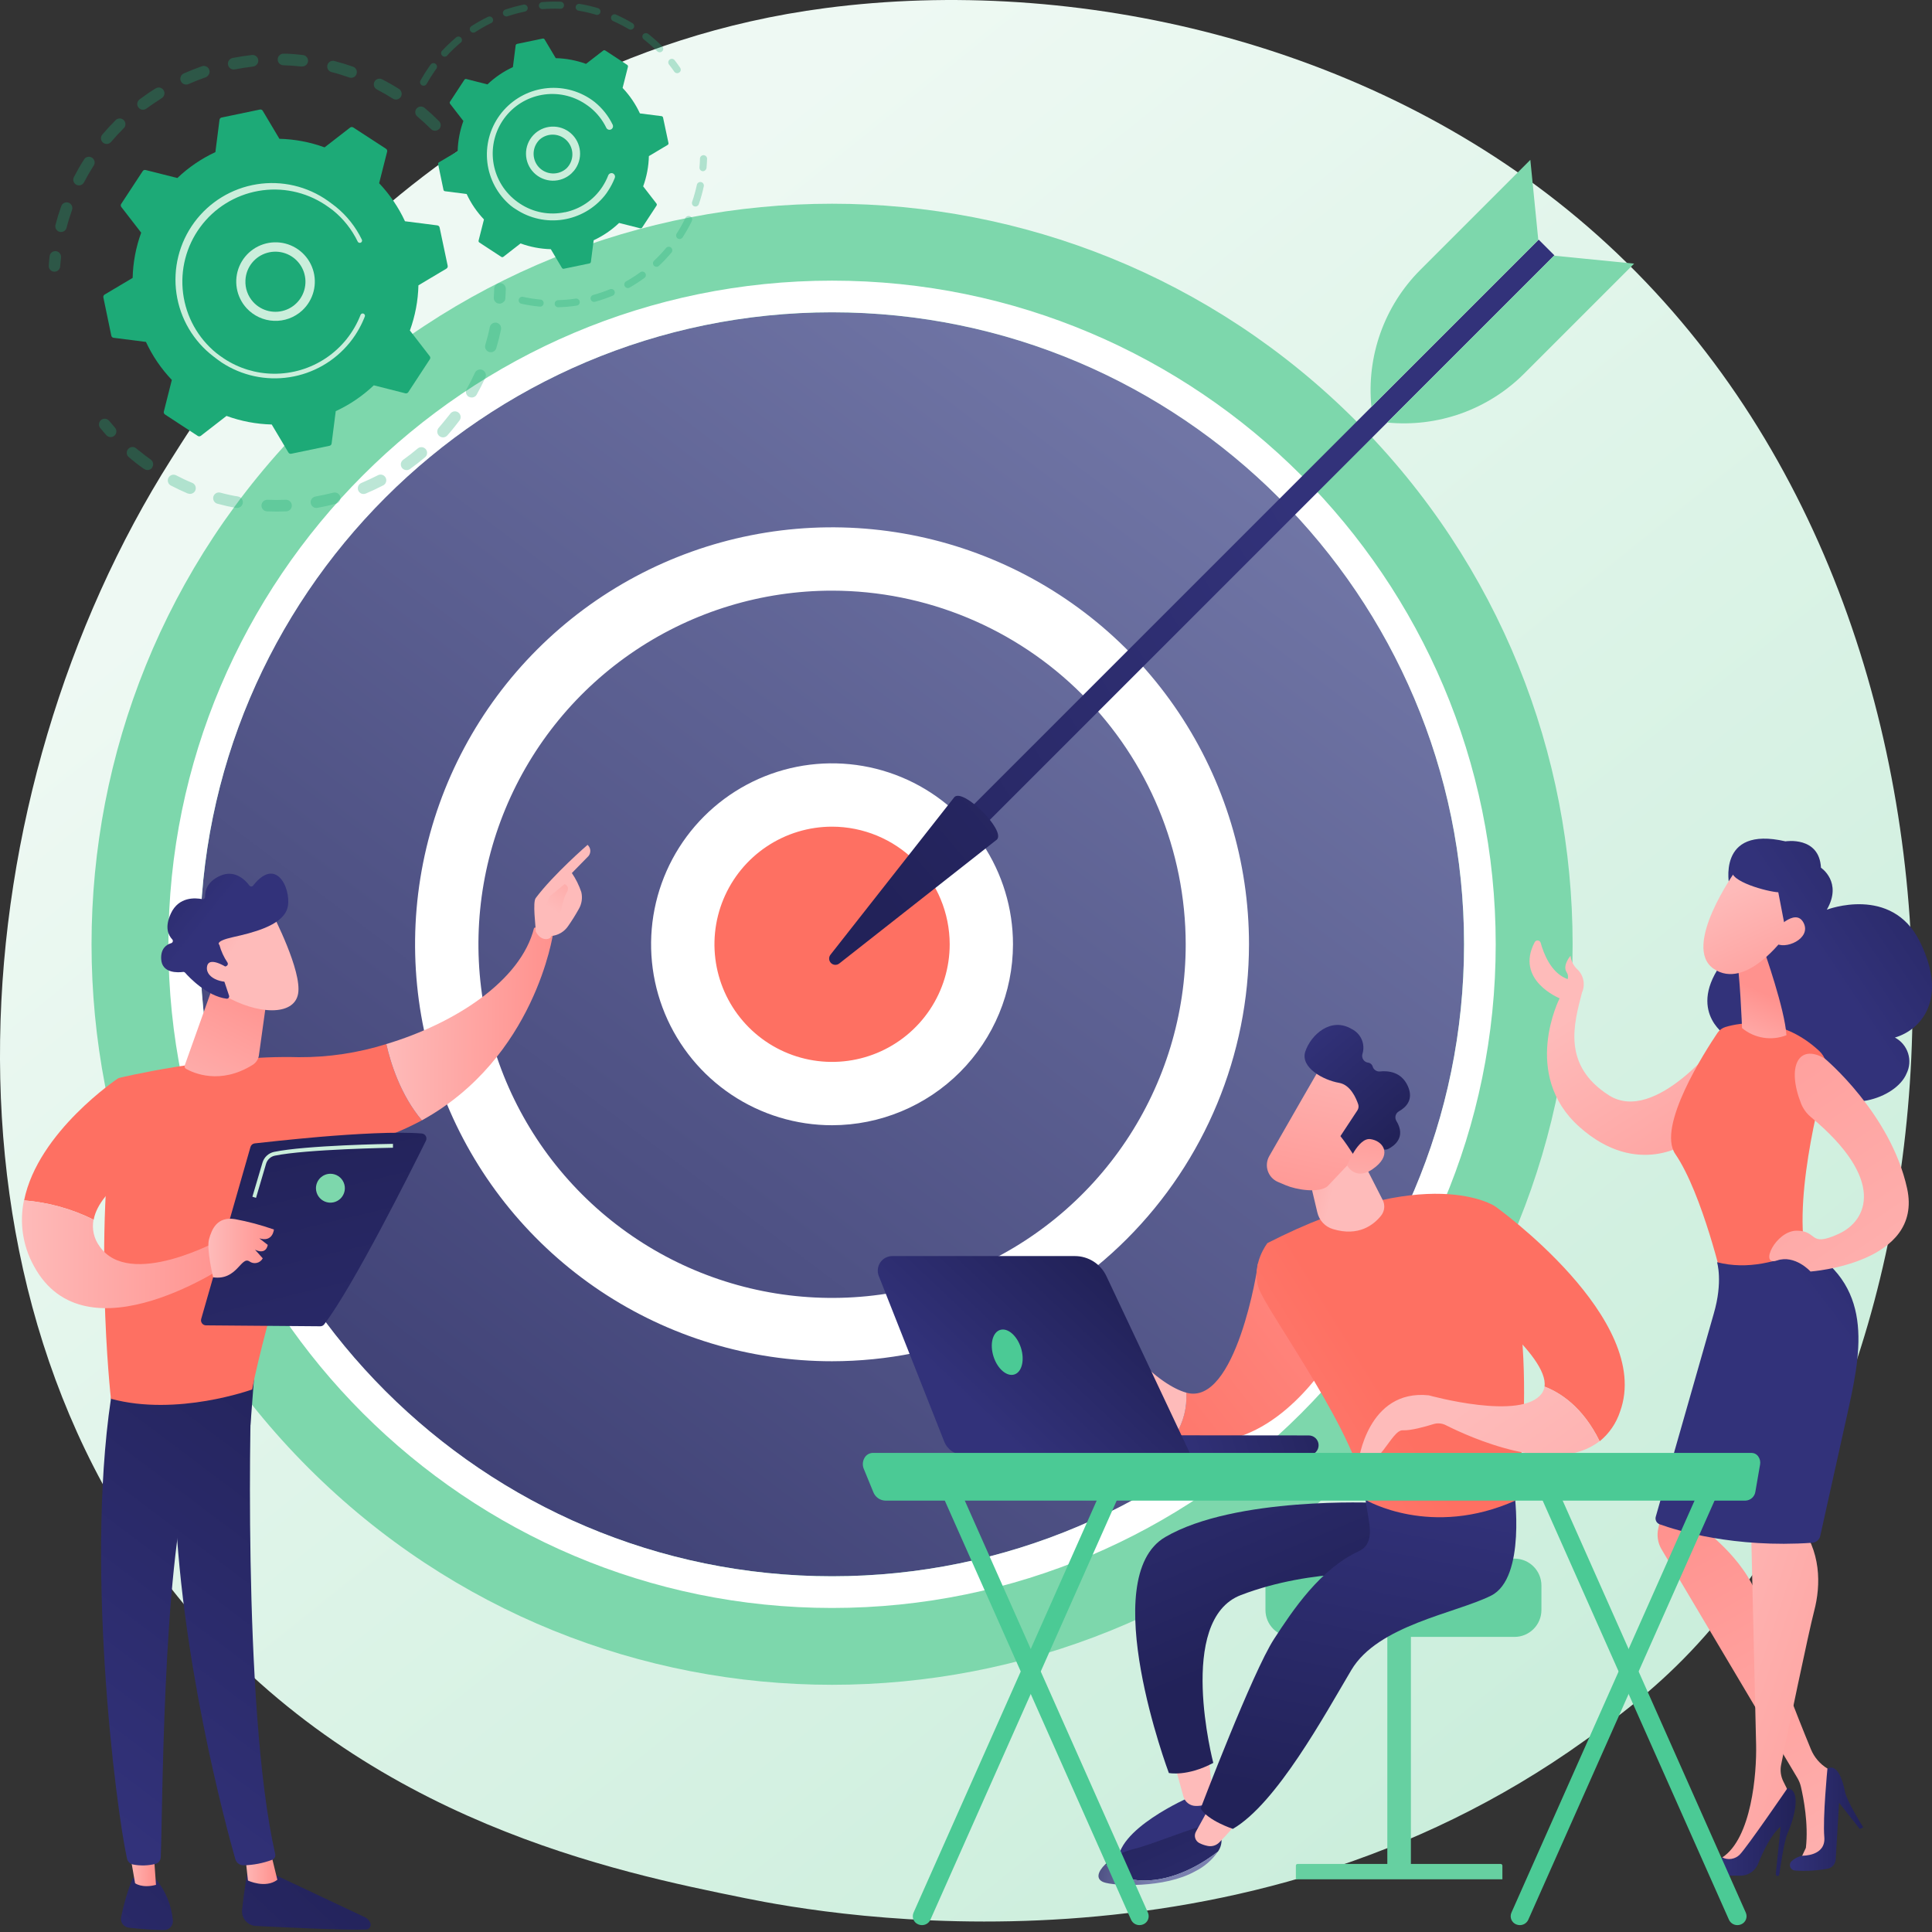<svg width="500" height="500" viewBox="0 0 500 500" fill="none" xmlns="http://www.w3.org/2000/svg">
<rect x="0" y="0" width="500" height="500" fill="#333333" stroke="none"/>
<g clip-path="url(#clip0_1332_7172)">
<path d="M437.6 427.34C427.44 438.04 417.82 444.94 410.22 450.39C320.91 514.48 215.22 495.8 192.76 491.23C159.59 484.5 95.48 471.48 49.13 417C-21 334.5 -10.08 204.58 44.32 118.81C54.32 103.12 106.82 16.05 213.65 2.09C278.29 -6.36 353.65 10.68 408.23 56.4C522.78 152.37 514.62 346.25 437.6 427.34Z" fill="url(#paint0_linear_1332_7172)"/>
<path d="M350.858 379.891C425.702 305.047 425.702 183.701 350.858 108.857C276.014 34.013 154.668 34.013 79.824 108.857C4.98 183.701 4.98 305.047 79.824 379.891C154.668 454.735 276.014 454.735 350.858 379.891Z" fill="#7DD7AC"/>
<path d="M215.339 407.94C305.671 407.94 378.899 334.712 378.899 244.38C378.899 154.048 305.671 80.82 215.339 80.82C125.008 80.82 51.779 154.048 51.779 244.38C51.779 334.712 125.008 407.94 215.339 407.94Z" fill="url(#paint1_linear_1332_7172)"/>
<path d="M215.339 416.14C120.629 416.14 43.579 339.09 43.579 244.38C43.579 149.67 120.629 72.63 215.339 72.63C310.049 72.63 387.089 149.63 387.089 244.38C387.089 339.13 309.999 416.14 215.339 416.14ZM215.339 80.82C125.149 80.82 51.769 154.19 51.769 244.38C51.769 334.57 125.149 407.94 215.339 407.94C305.529 407.94 378.899 334.57 378.899 244.38C378.899 154.19 305.519 80.82 215.339 80.82Z" fill="white"/>
<path d="M285.853 314.887C324.797 275.944 324.797 212.805 285.853 173.862C246.91 134.918 183.771 134.919 144.828 173.862C105.885 212.805 105.885 275.944 144.828 314.887C183.771 353.83 246.91 353.83 285.853 314.887Z" fill="url(#paint2_linear_1332_7172)"/>
<path d="M215.34 352.29C193.997 352.292 173.133 345.965 155.386 334.109C137.639 322.253 123.806 305.4 115.637 285.682C107.468 265.965 105.33 244.267 109.492 223.334C113.655 202.401 123.931 183.172 139.023 168.08C154.114 152.987 173.341 142.709 194.274 138.544C215.207 134.38 236.904 136.516 256.623 144.683C276.342 152.85 293.195 166.681 305.053 184.427C316.911 202.173 323.24 223.037 323.24 244.38C323.216 272.99 311.841 300.422 291.611 320.654C271.381 340.886 243.95 352.264 215.34 352.29ZM215.34 152.86C197.239 152.86 179.545 158.228 164.494 168.284C149.444 178.34 137.713 192.634 130.787 209.357C123.86 226.08 122.047 244.482 125.579 262.235C129.11 279.988 137.826 296.295 150.626 309.094C163.425 321.894 179.732 330.61 197.485 334.141C215.238 337.673 233.64 335.86 250.363 328.933C267.086 322.007 281.38 310.276 291.436 295.226C301.492 280.175 306.86 262.481 306.86 244.38C306.833 220.116 297.183 196.852 280.025 179.695C262.868 162.537 239.604 152.886 215.34 152.86Z" fill="white"/>
<path d="M252.927 253.239C257.828 232.474 244.968 211.669 224.204 206.768C203.44 201.867 182.634 214.727 177.733 235.491C172.832 256.255 185.692 277.061 206.456 281.962C227.221 286.863 248.026 274.003 252.927 253.239Z" fill="url(#paint3_linear_1332_7172)"/>
<path d="M215.34 291.21C206.077 291.212 197.022 288.467 189.32 283.323C181.617 278.178 175.614 270.865 172.068 262.308C168.522 253.751 167.593 244.335 169.399 235.25C171.204 226.165 175.664 217.82 182.213 211.27C188.762 204.72 197.106 200.258 206.19 198.451C215.275 196.643 224.691 197.57 233.249 201.114C241.806 204.658 249.121 210.66 254.267 218.362C259.413 226.063 262.16 235.118 262.16 244.38C262.144 256.794 257.207 268.694 248.43 277.473C239.653 286.251 227.753 291.192 215.34 291.21ZM215.34 213.94C209.32 213.94 203.434 215.725 198.428 219.07C193.423 222.415 189.521 227.169 187.217 232.731C184.913 238.293 184.31 244.414 185.485 250.319C186.659 256.223 189.559 261.647 193.816 265.904C198.073 270.162 203.497 273.061 209.401 274.235C215.306 275.41 221.427 274.807 226.989 272.503C232.551 270.199 237.305 266.297 240.65 261.292C243.995 256.286 245.78 250.401 245.78 244.38C245.769 236.31 242.559 228.574 236.853 222.867C231.146 217.161 223.41 213.951 215.34 213.94Z" fill="white"/>
<path d="M244.12 216.101L248.186 220.167L402.271 66.082L398.205 62.016L244.12 216.101Z" fill="url(#paint4_linear_1332_7172)"/>
<path d="M246.999 206.28C249.339 203.94 260.339 214.95 257.999 217.28L217.179 249.37C216.867 249.607 216.48 249.723 216.089 249.696C215.699 249.67 215.331 249.503 215.054 249.226C214.777 248.949 214.609 248.581 214.583 248.19C214.556 247.799 214.672 247.412 214.909 247.1L246.999 206.28Z" fill="url(#paint5_linear_1332_7172)"/>
<path d="M402.18 66.17L422.91 68.23L394.45 96.69C389.845 101.291 384.277 104.813 378.147 107.002C372.017 109.192 365.477 109.993 359 109.35L402.18 66.17Z" fill="#7DD7AC"/>
<path d="M398.11 62.1L396.05 41.37L367.59 69.83C362.985 74.435 359.461 80.004 357.27 86.136C355.079 92.268 354.276 98.81 354.92 105.29L398.11 62.1Z" fill="#7DD7AC"/>
<g opacity="0.3">
<path d="M113.629 33.4C113.493 33.538 113.33 33.648 113.15 33.723C112.971 33.798 112.779 33.836 112.584 33.836C112.39 33.836 112.197 33.798 112.018 33.723C111.839 33.648 111.676 33.538 111.539 33.4C110.409 32.28 109.219 31.19 107.999 30.15C107.701 29.902 107.513 29.547 107.475 29.161C107.438 28.775 107.554 28.39 107.799 28.09C108.055 27.792 108.418 27.607 108.809 27.575C109.201 27.543 109.589 27.667 109.889 27.92C111.179 29 112.429 30.15 113.609 31.34C113.875 31.599 114.034 31.948 114.054 32.319C114.074 32.689 113.955 33.054 113.719 33.34C113.691 33.363 113.661 33.383 113.629 33.4ZM101.699 25.55C100.349 24.69 98.949 23.89 97.539 23.15C97.367 23.061 97.213 22.938 97.088 22.79C96.962 22.641 96.868 22.469 96.808 22.284C96.75 22.099 96.728 21.904 96.744 21.71C96.76 21.516 96.815 21.328 96.904 21.155C96.993 20.982 97.116 20.829 97.264 20.704C97.413 20.578 97.585 20.483 97.77 20.424C97.956 20.365 98.15 20.343 98.344 20.36C98.538 20.376 98.727 20.431 98.899 20.52C100.389 21.29 101.899 22.14 103.289 23.04C103.608 23.251 103.833 23.576 103.918 23.948C104.004 24.32 103.943 24.711 103.749 25.04L103.639 25.19C103.415 25.476 103.095 25.671 102.737 25.737C102.38 25.803 102.011 25.737 101.699 25.55ZM90.379 20.05C88.879 19.52 87.379 19.05 85.789 18.65C85.409 18.552 85.083 18.307 84.883 17.968C84.683 17.63 84.626 17.226 84.724 16.845C84.822 16.465 85.068 16.139 85.406 15.939C85.745 15.739 86.149 15.682 86.529 15.78C88.159 16.2 89.779 16.7 91.369 17.26C91.552 17.325 91.721 17.425 91.865 17.556C92.01 17.686 92.127 17.843 92.211 18.019C92.294 18.194 92.343 18.384 92.353 18.578C92.363 18.773 92.334 18.967 92.269 19.15C92.211 19.308 92.13 19.456 92.029 19.59C91.835 19.827 91.572 19.999 91.277 20.081C90.982 20.163 90.668 20.152 90.379 20.05ZM78.109 17.23C76.529 17.05 74.919 16.93 73.319 16.89C73.122 16.884 72.928 16.84 72.749 16.759C72.569 16.678 72.407 16.562 72.272 16.419C72.137 16.276 72.031 16.107 71.961 15.922C71.891 15.738 71.858 15.542 71.864 15.345C71.87 15.148 71.915 14.954 71.996 14.774C72.076 14.595 72.192 14.433 72.335 14.298C72.479 14.162 72.647 14.057 72.832 13.987C73.016 13.917 73.212 13.884 73.409 13.89C75.079 13.89 76.779 14.05 78.409 14.24C78.799 14.288 79.154 14.486 79.399 14.793C79.644 15.099 79.759 15.49 79.719 15.88C79.672 16.271 79.472 16.628 79.163 16.873C78.854 17.119 78.461 17.232 78.069 17.19L78.109 17.23ZM65.529 17.23C63.939 17.41 62.339 17.65 60.779 17.96C60.585 17.998 60.385 17.998 60.191 17.958C59.997 17.919 59.812 17.842 59.648 17.732C59.483 17.621 59.342 17.479 59.233 17.314C59.123 17.149 59.047 16.964 59.009 16.77C58.971 16.576 58.972 16.376 59.011 16.182C59.05 15.988 59.127 15.803 59.238 15.639C59.348 15.474 59.49 15.333 59.655 15.224C59.82 15.114 60.005 15.038 60.199 15C61.849 14.68 63.529 14.42 65.199 14.23C65.492 14.197 65.788 14.252 66.049 14.388C66.31 14.524 66.525 14.735 66.666 14.994C66.806 15.253 66.867 15.548 66.839 15.841C66.811 16.134 66.696 16.412 66.509 16.64C66.393 16.797 66.246 16.928 66.078 17.026C65.909 17.124 65.723 17.186 65.529 17.21V17.23ZM53.249 20C51.739 20.52 50.249 21.11 48.779 21.76C48.413 21.921 47.998 21.929 47.626 21.784C47.254 21.638 46.955 21.351 46.794 20.985C46.634 20.619 46.625 20.204 46.771 19.832C46.916 19.46 47.203 19.16 47.569 19C49.109 18.32 50.689 17.69 52.279 17.14C52.651 17.015 53.056 17.042 53.408 17.214C53.76 17.387 54.03 17.69 54.159 18.06C54.242 18.298 54.263 18.554 54.219 18.803C54.175 19.051 54.069 19.284 53.909 19.48C53.743 19.712 53.514 19.893 53.249 20ZM15.419 60C15.04 59.899 14.715 59.652 14.517 59.313C14.318 58.974 14.262 58.571 14.359 58.19C14.779 56.56 15.279 54.94 15.849 53.35C15.982 52.98 16.256 52.678 16.611 52.51C16.967 52.342 17.374 52.322 17.744 52.455C18.114 52.588 18.416 52.862 18.584 53.217C18.752 53.573 18.772 53.98 18.639 54.35C18.109 55.86 17.639 57.35 17.229 58.94C17.181 59.146 17.085 59.338 16.949 59.5C16.768 59.72 16.528 59.884 16.257 59.973C15.986 60.061 15.695 60.071 15.419 60ZM41.889 25.39C40.539 26.24 39.209 27.15 37.889 28.1C37.575 28.336 37.18 28.438 36.791 28.382C36.401 28.327 36.05 28.119 35.814 27.805C35.578 27.491 35.477 27.096 35.532 26.706C35.587 26.317 35.795 25.966 36.109 25.73C37.459 24.73 38.859 23.73 40.279 22.88C40.576 22.689 40.932 22.61 41.283 22.658C41.633 22.706 41.954 22.878 42.189 23.143C42.423 23.407 42.555 23.747 42.561 24.101C42.566 24.454 42.445 24.798 42.219 25.07C42.127 25.194 42.016 25.302 41.889 25.39ZM19.759 47.82C19.586 47.73 19.433 47.607 19.307 47.458C19.182 47.309 19.087 47.137 19.029 46.951C18.97 46.765 18.949 46.569 18.966 46.376C18.983 46.181 19.039 45.993 19.129 45.82C19.899 44.33 20.749 42.82 21.649 41.44C21.737 41.247 21.865 41.075 22.024 40.936C22.184 40.797 22.371 40.693 22.574 40.631C22.777 40.57 22.99 40.553 23.2 40.58C23.41 40.608 23.612 40.68 23.792 40.792C23.972 40.904 24.126 41.053 24.244 41.229C24.361 41.405 24.44 41.604 24.475 41.813C24.51 42.022 24.5 42.236 24.445 42.441C24.391 42.645 24.293 42.836 24.159 43C23.299 44.35 22.489 45.75 21.759 47.16C21.708 47.247 21.651 47.331 21.589 47.41C21.38 47.681 21.082 47.87 20.748 47.945C20.414 48.02 20.064 47.975 19.759 47.82ZM31.999 33.21C30.869 34.33 29.769 35.52 28.739 36.74C28.483 37.038 28.12 37.223 27.729 37.255C27.338 37.287 26.95 37.163 26.649 36.91C26.352 36.661 26.166 36.305 26.131 35.919C26.095 35.533 26.213 35.149 26.459 34.85C27.539 33.57 28.689 32.32 29.879 31.14C30.144 30.848 30.515 30.674 30.909 30.655C31.302 30.636 31.688 30.775 31.979 31.04C32.271 31.305 32.445 31.675 32.464 32.069C32.483 32.463 32.344 32.848 32.079 33.14L31.999 33.21Z" fill="#1DAA77"/>
<path d="M15.249 69.77C15.438 69.532 15.55 69.243 15.569 68.94C15.629 68.18 15.699 67.41 15.789 66.64C15.835 66.249 15.722 65.856 15.478 65.547C15.233 65.239 14.876 65.04 14.484 64.995C14.093 64.95 13.7 65.062 13.392 65.307C13.083 65.552 12.884 65.909 12.839 66.3C12.749 67.11 12.669 67.92 12.619 68.72C12.603 68.916 12.626 69.112 12.687 69.299C12.748 69.486 12.845 69.658 12.974 69.806C13.103 69.954 13.26 70.075 13.436 70.162C13.612 70.248 13.803 70.299 13.999 70.31C14.236 70.326 14.472 70.285 14.69 70.191C14.907 70.097 15.099 69.953 15.249 69.77Z" fill="#1DAA77"/>
</g>
<g opacity="0.3">
<path d="M29.789 112.57C30.012 112.297 30.13 111.953 30.121 111.601C30.112 111.248 29.976 110.911 29.739 110.65C29.229 110.08 28.739 109.49 28.239 108.9C27.988 108.598 27.627 108.407 27.235 108.369C26.844 108.332 26.453 108.451 26.149 108.7C25.998 108.823 25.874 108.974 25.782 109.146C25.691 109.317 25.634 109.505 25.615 109.698C25.596 109.892 25.616 110.087 25.674 110.273C25.731 110.458 25.825 110.631 25.949 110.78C26.459 111.41 26.999 112.03 27.529 112.63C27.793 112.922 28.163 113.098 28.556 113.119C28.95 113.139 29.336 113.003 29.629 112.74C29.687 112.688 29.741 112.631 29.789 112.57Z" fill="#1DAA77"/>
<path d="M115.759 112.7C115.628 112.845 115.469 112.963 115.292 113.047C115.116 113.131 114.924 113.179 114.728 113.189C114.533 113.198 114.337 113.17 114.153 113.104C113.969 113.038 113.799 112.936 113.654 112.805C113.509 112.674 113.391 112.515 113.307 112.338C113.224 112.161 113.175 111.97 113.166 111.774C113.156 111.579 113.185 111.383 113.251 111.199C113.316 111.015 113.418 110.845 113.549 110.7C114.549 109.53 115.549 108.31 116.549 107.04C116.787 106.727 117.139 106.521 117.528 106.468C117.917 106.414 118.311 106.518 118.624 106.755C118.937 106.993 119.143 107.344 119.196 107.734C119.25 108.123 119.147 108.517 118.909 108.83C118.503 109.383 118.083 109.923 117.649 110.45C116.999 111.24 116.409 112 115.759 112.7ZM121.329 102.7C120.994 102.505 120.748 102.187 120.643 101.814C120.539 101.44 120.584 101.041 120.769 100.7C121.539 99.33 122.259 97.91 122.909 96.49C122.99 96.313 123.105 96.153 123.247 96.02C123.39 95.888 123.557 95.784 123.739 95.716C123.922 95.647 124.116 95.616 124.311 95.623C124.505 95.629 124.697 95.674 124.874 95.755C125.051 95.836 125.211 95.951 125.344 96.093C125.477 96.236 125.58 96.403 125.649 96.585C125.717 96.768 125.749 96.962 125.742 97.157C125.735 97.351 125.69 97.543 125.609 97.72C124.919 99.22 124.159 100.72 123.349 102.15C123.311 102.225 123.264 102.296 123.209 102.36C122.981 102.623 122.669 102.798 122.325 102.855C121.982 102.912 121.629 102.846 121.329 102.67V102.7ZM109.999 118.34C108.749 119.41 107.419 120.44 106.079 121.4C105.757 121.624 105.36 121.713 104.973 121.648C104.586 121.582 104.24 121.368 104.009 121.05C103.896 120.891 103.815 120.712 103.771 120.522C103.727 120.332 103.721 120.135 103.754 119.942C103.786 119.75 103.856 119.566 103.96 119.401C104.064 119.236 104.2 119.093 104.359 118.98C105.639 118.07 106.889 117.09 108.089 116.08C108.37 115.839 108.731 115.711 109.101 115.723C109.471 115.734 109.823 115.884 110.088 116.143C110.353 116.402 110.512 116.75 110.532 117.12C110.553 117.49 110.434 117.854 110.199 118.14C110.14 118.214 110.073 118.281 109.999 118.34ZM126.599 91.09C126.412 91.036 126.237 90.946 126.085 90.824C125.933 90.702 125.807 90.551 125.714 90.379C125.621 90.208 125.563 90.02 125.543 89.826C125.524 89.632 125.543 89.437 125.599 89.25C126.049 87.75 126.439 86.25 126.759 84.67C126.84 84.286 127.07 83.949 127.4 83.734C127.729 83.519 128.13 83.444 128.514 83.525C128.899 83.606 129.235 83.836 129.45 84.165C129.665 84.495 129.74 84.896 129.659 85.28C129.319 86.89 128.909 88.52 128.439 90.1C128.382 90.285 128.29 90.458 128.169 90.61C127.984 90.836 127.736 91.002 127.457 91.088C127.177 91.173 126.879 91.174 126.599 91.09ZM99.159 125.62C97.699 126.38 96.159 127.09 94.659 127.73C94.48 127.806 94.287 127.845 94.093 127.846C93.898 127.847 93.706 127.81 93.526 127.737C93.162 127.589 92.872 127.302 92.719 126.94C92.567 126.578 92.564 126.17 92.712 125.807C92.861 125.443 93.147 125.153 93.509 125C94.959 124.39 96.399 123.71 97.789 123C98.092 122.837 98.442 122.784 98.779 122.85C99.117 122.917 99.42 123.099 99.638 123.365C99.856 123.632 99.974 123.965 99.972 124.309C99.971 124.653 99.849 124.986 99.629 125.25C99.497 125.402 99.338 125.527 99.159 125.62ZM86.999 130.34C85.399 130.77 83.769 131.14 82.139 131.43C81.752 131.499 81.353 131.411 81.031 131.186C80.708 130.961 80.488 130.617 80.419 130.23C80.35 129.843 80.438 129.444 80.663 129.122C80.888 128.799 81.232 128.579 81.619 128.51C83.159 128.23 84.719 127.88 86.229 127.51C86.603 127.407 87.002 127.454 87.342 127.641C87.682 127.828 87.936 128.139 88.049 128.51C88.111 128.737 88.118 128.975 88.07 129.204C88.021 129.434 87.918 129.648 87.769 129.83C87.573 130.077 87.303 130.256 86.999 130.34ZM74.109 132.34C72.459 132.41 70.779 132.41 69.109 132.34C68.912 132.332 68.719 132.286 68.54 132.203C68.361 132.12 68.2 132.003 68.066 131.858C67.932 131.714 67.829 131.544 67.76 131.359C67.692 131.174 67.661 130.977 67.669 130.78C67.677 130.583 67.724 130.39 67.806 130.211C67.889 130.032 68.006 129.871 68.151 129.737C68.296 129.603 68.466 129.499 68.651 129.431C68.836 129.363 69.032 129.332 69.229 129.34C70.799 129.41 72.389 129.41 73.959 129.34C74.156 129.332 74.353 129.363 74.538 129.431C74.723 129.499 74.892 129.603 75.037 129.737C75.182 129.871 75.299 130.032 75.382 130.211C75.465 130.39 75.511 130.583 75.519 130.78C75.527 130.977 75.496 131.174 75.428 131.359C75.36 131.544 75.256 131.714 75.122 131.858C74.989 132.003 74.828 132.12 74.649 132.203C74.47 132.286 74.276 132.332 74.079 132.34H74.109ZM61.109 131.46C59.479 131.16 57.849 130.79 56.259 130.36C56.071 130.31 55.895 130.223 55.741 130.104C55.587 129.985 55.458 129.838 55.361 129.669C55.264 129.501 55.201 129.315 55.176 129.122C55.151 128.929 55.164 128.733 55.214 128.545C55.265 128.357 55.352 128.181 55.47 128.027C55.589 127.873 55.737 127.744 55.905 127.647C56.074 127.55 56.26 127.487 56.453 127.462C56.645 127.437 56.841 127.45 57.029 127.5C58.539 127.91 60.089 128.26 61.639 128.5C61.891 128.548 62.127 128.66 62.323 128.825C62.519 128.991 62.669 129.204 62.758 129.444C62.848 129.685 62.874 129.944 62.834 130.197C62.793 130.451 62.689 130.689 62.529 130.89C62.362 131.096 62.144 131.254 61.897 131.349C61.649 131.444 61.381 131.472 61.119 131.43L61.109 131.46ZM48.609 127.73C47.089 127.08 45.609 126.37 44.119 125.6C43.803 125.4 43.574 125.088 43.477 124.727C43.381 124.365 43.424 123.981 43.597 123.649C43.771 123.318 44.063 123.064 44.416 122.938C44.768 122.813 45.155 122.824 45.499 122.97C46.889 123.7 48.319 124.39 49.769 124.97C50.13 125.124 50.414 125.415 50.56 125.779C50.707 126.143 50.703 126.549 50.549 126.91C50.499 127.041 50.428 127.162 50.339 127.27C50.136 127.517 49.86 127.691 49.55 127.769C49.24 127.846 48.914 127.822 48.619 127.7L48.609 127.73ZM37.239 121.35C36.239 120.65 35.239 119.9 34.329 119.14L33.329 118.3C33.178 118.176 33.054 118.023 32.963 117.849C32.872 117.676 32.818 117.486 32.802 117.291C32.786 117.096 32.809 116.9 32.871 116.714C32.932 116.529 33.03 116.357 33.159 116.21C33.284 116.061 33.438 115.937 33.611 115.848C33.784 115.758 33.973 115.703 34.167 115.686C34.361 115.669 34.557 115.691 34.742 115.75C34.928 115.809 35.1 115.904 35.249 116.03C35.559 116.3 35.879 116.57 36.249 116.83C37.139 117.56 38.079 118.27 39.019 118.94C39.337 119.171 39.551 119.518 39.615 119.905C39.679 120.293 39.587 120.69 39.359 121.01V121.08C39.237 121.236 39.086 121.366 38.913 121.462C38.741 121.558 38.551 121.62 38.354 121.642C38.158 121.664 37.959 121.647 37.77 121.592C37.58 121.537 37.403 121.444 37.249 121.32L37.239 121.35Z" fill="#1DAA77"/>
<path d="M130.449 78.06C130.645 77.826 130.76 77.535 130.779 77.23C130.839 76.43 130.879 75.61 130.899 74.8C130.909 74.402 130.762 74.016 130.488 73.728C130.214 73.439 129.837 73.271 129.439 73.26C129.041 73.249 128.655 73.397 128.366 73.671C128.078 73.945 127.909 74.322 127.899 74.72C127.899 75.49 127.839 76.27 127.789 77.03C127.774 77.342 127.858 77.65 128.029 77.912C128.2 78.173 128.449 78.373 128.741 78.484C129.033 78.595 129.352 78.611 129.654 78.529C129.955 78.448 130.223 78.273 130.419 78.03L130.449 78.06Z" fill="#1DAA77"/>
</g>
<path d="M113.77 58.88C113.742 58.738 113.67 58.608 113.564 58.51C113.458 58.411 113.324 58.348 113.18 58.33L104.81 57.26C103.128 53.639 100.868 50.316 98.12 47.42L100.19 39.25C100.226 39.11 100.218 38.963 100.166 38.828C100.113 38.694 100.021 38.579 99.9 38.5L91.44 33C91.321 32.917 91.18 32.873 91.035 32.873C90.89 32.873 90.749 32.917 90.63 33L84 38.14C80.25 36.77 76.301 36.02 72.31 35.92L68 28.68C67.929 28.555 67.82 28.455 67.689 28.396C67.558 28.337 67.411 28.321 67.27 28.35L57.36 30.41C57.219 30.44 57.09 30.512 56.991 30.618C56.893 30.723 56.83 30.857 56.81 31L55.74 39.37C52.117 41.052 48.793 43.316 45.9 46.07L37.68 44C37.54 43.961 37.392 43.968 37.257 44.02C37.121 44.072 37.007 44.167 36.93 44.29L31.38 52.75C31.297 52.867 31.252 53.007 31.252 53.15C31.252 53.293 31.297 53.433 31.38 53.55L36.54 60.22C35.169 63.973 34.422 67.925 34.33 71.92L27.08 76.23C26.955 76.304 26.856 76.415 26.797 76.547C26.738 76.68 26.721 76.828 26.75 76.97L28.81 86.88C28.839 87.022 28.913 87.151 29.021 87.249C29.129 87.346 29.265 87.406 29.41 87.42L37.77 88.49C39.453 92.112 41.717 95.436 44.47 98.33L42.4 106.51C42.365 106.65 42.375 106.797 42.426 106.931C42.478 107.065 42.57 107.18 42.69 107.26L51.15 112.8C51.268 112.885 51.41 112.931 51.555 112.931C51.7 112.931 51.842 112.885 51.96 112.8L58.62 107.64C62.374 109.01 66.325 109.759 70.32 109.86L74.64 117.11C74.714 117.232 74.823 117.329 74.954 117.386C75.085 117.443 75.23 117.459 75.37 117.43L85.28 115.37C85.421 115.341 85.549 115.269 85.646 115.163C85.743 115.057 85.804 114.923 85.82 114.78L86.89 106.41C90.515 104.73 93.842 102.471 96.74 99.72L104.91 101.79C105.05 101.822 105.196 101.811 105.329 101.759C105.463 101.708 105.578 101.617 105.66 101.5L111.23 93C111.315 92.884 111.36 92.744 111.36 92.6C111.36 92.456 111.315 92.316 111.23 92.2L106.08 85.53C107.446 81.779 108.193 77.831 108.29 73.84L115.54 69.52C115.663 69.445 115.76 69.333 115.817 69.201C115.874 69.068 115.889 68.921 115.86 68.78L113.77 58.88Z" fill="#1DAA77"/>
<path d="M78.19 80.37C76.201 82.19 73.572 83.147 70.879 83.033C68.186 82.919 65.647 81.742 63.82 79.76C62.502 78.326 61.623 76.543 61.289 74.624C60.954 72.705 61.178 70.73 61.933 68.935C62.689 67.139 63.944 65.598 65.549 64.495C67.155 63.392 69.044 62.774 70.991 62.713C72.938 62.652 74.861 63.152 76.532 64.153C78.204 65.153 79.552 66.613 80.418 68.358C81.284 70.103 81.63 72.06 81.416 73.996C81.202 75.932 80.436 77.766 79.21 79.28C78.894 79.665 78.553 80.029 78.19 80.37ZM63.52 72.55C63.467 73.569 63.616 74.589 63.959 75.55C64.302 76.511 64.833 77.395 65.52 78.15C66.589 79.324 67.992 80.143 69.54 80.497C71.088 80.851 72.708 80.722 74.181 80.129C75.654 79.535 76.91 78.505 77.78 77.177C78.651 75.848 79.094 74.285 79.05 72.698C79.006 71.11 78.478 69.574 77.535 68.296C76.593 67.018 75.282 66.058 73.778 65.547C72.275 65.035 70.651 64.996 69.125 65.435C67.598 65.873 66.243 66.769 65.24 68C64.191 69.291 63.587 70.887 63.52 72.55Z" fill="#CAEEDB"/>
<path d="M90.49 88.69C91.03 88.027 91.534 87.336 92 86.62C92.15 86.39 92.29 86.16 92.43 85.93C93.13 84.788 93.735 83.591 94.24 82.35L94.3 82.21C94.3 82.12 94.38 82.02 94.41 81.93C94.458 81.814 94.466 81.686 94.433 81.564C94.401 81.443 94.329 81.336 94.23 81.26C94.182 81.219 94.128 81.185 94.07 81.16C93.924 81.105 93.762 81.109 93.62 81.173C93.477 81.237 93.366 81.354 93.31 81.5C91.547 86.032 88.442 89.918 84.41 92.638C80.379 95.358 75.613 96.782 70.75 96.72C66.214 96.667 61.789 95.314 58 92.82C57.32 92.37 56.65 91.89 56 91.38C51.251 87.523 48.167 81.988 47.387 75.92C46.607 69.852 48.19 63.717 51.809 58.784C55.428 53.852 60.806 50.5 66.828 49.423C72.85 48.347 79.056 49.627 84.16 53C84.83 53.45 85.49 53.92 86.16 54.43C88.871 56.623 91.063 59.39 92.58 62.53C92.62 62.609 92.678 62.678 92.75 62.73C92.854 62.811 92.982 62.855 93.115 62.855C93.247 62.855 93.375 62.81 93.479 62.728C93.582 62.646 93.656 62.532 93.687 62.404C93.718 62.275 93.705 62.14 93.65 62.02C92.058 58.721 89.756 55.815 86.91 53.51C86.25 52.98 85.57 52.51 84.91 52.01C79.561 48.202 72.929 46.651 66.446 47.692C59.963 48.733 54.15 52.283 50.263 57.574C46.376 62.865 44.726 69.474 45.67 75.971C46.614 82.469 50.077 88.334 55.31 92.3C55.97 92.84 56.66 93.3 57.38 93.82C62.555 97.215 68.805 98.57 74.921 97.622C81.038 96.674 86.585 93.492 90.49 88.69Z" fill="#CAEEDB"/>
<g opacity="0.3">
<path d="M175.999 18.59C176.119 18.433 176.183 18.242 176.183 18.045C176.183 17.848 176.119 17.657 175.999 17.5C175.559 16.86 175.099 16.22 174.619 15.61C174.547 15.509 174.456 15.423 174.35 15.359C174.244 15.294 174.126 15.251 174.003 15.233C173.88 15.216 173.755 15.223 173.635 15.255C173.515 15.286 173.403 15.342 173.305 15.418C173.207 15.495 173.125 15.59 173.065 15.698C173.005 15.807 172.968 15.927 172.955 16.05C172.942 16.174 172.955 16.299 172.992 16.417C173.029 16.535 173.089 16.645 173.169 16.74C173.629 17.32 174.079 17.93 174.499 18.54C174.567 18.639 174.654 18.723 174.755 18.788C174.856 18.853 174.969 18.898 175.087 18.919C175.205 18.94 175.326 18.938 175.443 18.913C175.56 18.887 175.671 18.839 175.769 18.77C175.856 18.724 175.934 18.663 175.999 18.59Z" fill="#1DAA77"/>
<path d="M171.379 13.26C171.295 13.345 171.194 13.412 171.083 13.458C170.973 13.504 170.854 13.528 170.734 13.528C170.614 13.528 170.496 13.504 170.385 13.458C170.274 13.412 170.174 13.345 170.089 13.26C169.179 12.36 168.219 11.49 167.229 10.69C167.019 10.52 166.809 10.35 166.589 10.19C166.399 10.038 166.276 9.819 166.246 9.577C166.217 9.336 166.282 9.093 166.429 8.9C166.59 8.724 166.808 8.611 167.045 8.582C167.281 8.552 167.52 8.608 167.719 8.74L168.379 9.27C169.424 10.116 170.425 11.014 171.379 11.96C171.541 12.12 171.638 12.334 171.651 12.561C171.663 12.789 171.592 13.012 171.449 13.19L171.379 13.26ZM162.749 7.56C161.417 6.767 160.038 6.056 158.619 5.43C158.413 5.322 158.255 5.139 158.178 4.919C158.101 4.699 158.11 4.458 158.204 4.244C158.298 4.031 158.47 3.861 158.684 3.769C158.899 3.678 159.14 3.671 159.359 3.75C160.848 4.41 162.294 5.161 163.689 6C163.792 6.062 163.881 6.143 163.952 6.239C164.023 6.335 164.075 6.445 164.103 6.561C164.132 6.677 164.138 6.797 164.12 6.916C164.102 7.034 164.061 7.147 163.999 7.25L163.919 7.35C163.782 7.519 163.588 7.634 163.373 7.672C163.159 7.711 162.937 7.671 162.749 7.56ZM154.259 3.82C152.772 3.377 151.259 3.023 149.729 2.76C149.499 2.723 149.292 2.598 149.152 2.411C149.012 2.225 148.95 1.991 148.979 1.76C149.014 1.524 149.141 1.311 149.332 1.169C149.523 1.026 149.763 0.966 149.999 1C151.603 1.271 153.189 1.638 154.749 2.1C154.982 2.169 155.178 2.328 155.294 2.542C155.411 2.756 155.438 3.006 155.369 3.24C155.335 3.357 155.277 3.466 155.199 3.56C155.083 3.688 154.933 3.78 154.767 3.826C154.601 3.872 154.424 3.87 154.259 3.82ZM145.099 2.28C143.549 2.212 141.996 2.238 140.449 2.36C140.33 2.369 140.21 2.355 140.096 2.317C139.982 2.28 139.876 2.221 139.785 2.143C139.694 2.065 139.62 1.97 139.565 1.863C139.511 1.756 139.478 1.639 139.469 1.52C139.46 1.4 139.474 1.28 139.512 1.166C139.549 1.052 139.608 0.947 139.686 0.856C139.764 0.765 139.859 0.69 139.966 0.636C140.073 0.582 140.19 0.549 140.309 0.54C141.929 0.41 143.556 0.38 145.179 0.45C145.406 0.481 145.613 0.596 145.759 0.772C145.906 0.948 145.981 1.173 145.971 1.401C145.961 1.63 145.866 1.847 145.705 2.009C145.544 2.172 145.328 2.268 145.099 2.28ZM135.849 3C134.329 3.311 132.83 3.715 131.359 4.21C131.13 4.288 130.879 4.272 130.661 4.165C130.444 4.058 130.277 3.869 130.199 3.64C130.121 3.41 130.137 3.159 130.244 2.942C130.351 2.724 130.54 2.558 130.769 2.48C132.312 1.959 133.885 1.531 135.479 1.2C135.718 1.153 135.965 1.202 136.168 1.337C136.37 1.472 136.511 1.681 136.559 1.92C136.587 2.053 136.584 2.19 136.551 2.322C136.518 2.453 136.456 2.576 136.369 2.68C136.236 2.841 136.053 2.954 135.849 3ZM127.049 6C125.673 6.678 124.337 7.436 123.049 8.27C122.948 8.345 122.833 8.399 122.711 8.428C122.588 8.456 122.461 8.46 122.337 8.438C122.214 8.415 122.096 8.368 121.991 8.299C121.886 8.229 121.797 8.139 121.728 8.033C121.66 7.928 121.613 7.809 121.592 7.685C121.572 7.561 121.576 7.434 121.606 7.312C121.636 7.19 121.691 7.075 121.767 6.975C121.844 6.875 121.94 6.791 122.049 6.73C123.419 5.855 124.838 5.06 126.299 4.35C126.518 4.247 126.769 4.234 126.998 4.314C127.226 4.395 127.413 4.562 127.519 4.78C127.598 4.94 127.629 5.119 127.609 5.296C127.59 5.473 127.52 5.641 127.409 5.78C127.306 5.878 127.184 5.953 127.049 6ZM119.249 11C118.064 11.995 116.938 13.061 115.879 14.19C115.813 14.312 115.72 14.417 115.608 14.498C115.495 14.579 115.366 14.633 115.23 14.657C115.093 14.681 114.953 14.674 114.82 14.636C114.687 14.598 114.563 14.531 114.46 14.439C114.356 14.347 114.275 14.232 114.222 14.105C114.168 13.977 114.145 13.838 114.152 13.7C114.16 13.562 114.199 13.427 114.266 13.306C114.333 13.184 114.426 13.08 114.539 13C115.653 11.815 116.835 10.696 118.079 9.65C118.255 9.512 118.475 9.444 118.698 9.457C118.921 9.469 119.132 9.563 119.291 9.72C119.45 9.876 119.547 10.085 119.563 10.308C119.579 10.531 119.514 10.752 119.379 10.93C119.338 10.957 119.295 10.981 119.249 11ZM109.179 22.08C108.968 21.96 108.812 21.762 108.744 21.528C108.677 21.295 108.704 21.044 108.819 20.83C109.505 19.594 110.256 18.396 111.069 17.24C111.189 17.06 111.309 16.89 111.439 16.72C111.509 16.621 111.597 16.537 111.7 16.473C111.803 16.409 111.917 16.367 112.037 16.348C112.156 16.329 112.278 16.335 112.395 16.364C112.513 16.394 112.623 16.447 112.719 16.52C112.817 16.59 112.9 16.679 112.963 16.782C113.026 16.885 113.068 16.999 113.087 17.118C113.105 17.237 113.1 17.359 113.071 17.476C113.043 17.593 112.991 17.703 112.919 17.8L112.569 18.29C111.793 19.395 111.075 20.54 110.419 21.72C110.399 21.769 110.368 21.813 110.329 21.85C110.194 22.016 110.006 22.13 109.796 22.172C109.586 22.214 109.368 22.181 109.179 22.08Z" fill="#1DAA77"/>
</g>
<g opacity="0.3">
<path d="M173.82 65.31C172.796 66.54 171.697 67.706 170.53 68.8C170.442 68.882 170.34 68.946 170.227 68.989C170.115 69.031 169.996 69.051 169.876 69.047C169.756 69.043 169.639 69.016 169.529 68.967C169.42 68.918 169.322 68.847 169.24 68.76C169.157 68.673 169.093 68.57 169.051 68.458C169.009 68.346 168.989 68.226 168.992 68.107C168.996 67.987 169.023 67.869 169.073 67.76C169.122 67.65 169.192 67.552 169.28 67.47C170.389 66.424 171.434 65.312 172.41 64.14C172.57 63.974 172.787 63.874 173.017 63.861C173.247 63.847 173.474 63.921 173.653 64.067C173.832 64.213 173.949 64.421 173.982 64.649C174.014 64.877 173.96 65.11 173.83 65.3L173.82 65.31ZM175.39 61.72C175.188 61.585 175.047 61.377 174.996 61.14C174.946 60.903 174.99 60.655 175.119 60.45C175.953 59.165 176.704 57.829 177.369 56.45C177.419 56.336 177.491 56.233 177.582 56.148C177.672 56.063 177.779 55.997 177.896 55.954C178.013 55.911 178.137 55.892 178.261 55.899C178.385 55.905 178.507 55.937 178.618 55.992C178.73 56.046 178.829 56.123 178.91 56.217C178.991 56.312 179.053 56.421 179.09 56.54C179.128 56.658 179.141 56.783 179.129 56.907C179.116 57.031 179.079 57.151 179.02 57.26C178.319 58.697 177.531 60.09 176.66 61.43L176.6 61.51C176.458 61.686 176.257 61.804 176.034 61.843C175.811 61.882 175.582 61.838 175.39 61.72ZM166.85 71.87C165.57 72.817 164.235 73.686 162.85 74.47C162.64 74.561 162.404 74.57 162.188 74.496C161.972 74.423 161.791 74.272 161.68 74.073C161.57 73.873 161.537 73.64 161.588 73.418C161.64 73.195 161.772 73 161.96 72.87C163.288 72.121 164.57 71.293 165.8 70.39C165.98 70.293 166.188 70.26 166.39 70.295C166.591 70.33 166.776 70.431 166.913 70.583C167.051 70.734 167.134 70.927 167.15 71.132C167.166 71.336 167.113 71.539 167 71.71C166.954 71.767 166.904 71.821 166.85 71.87ZM179.69 53.4C179.576 53.362 179.47 53.301 179.38 53.222C179.29 53.143 179.216 53.047 179.163 52.939C179.11 52.831 179.079 52.714 179.071 52.594C179.064 52.474 179.08 52.353 179.119 52.24C179.619 50.796 180.03 49.324 180.35 47.83C180.4 47.593 180.543 47.385 180.746 47.253C180.949 47.12 181.197 47.075 181.435 47.125C181.672 47.175 181.879 47.318 182.012 47.521C182.144 47.725 182.19 47.973 182.14 48.21C181.809 49.775 181.382 51.318 180.86 52.83C180.825 52.933 180.77 53.028 180.7 53.11C180.582 53.257 180.421 53.364 180.241 53.415C180.06 53.467 179.867 53.462 179.69 53.4ZM158.5 76.55C157.033 77.159 155.53 77.676 154 78.1C153.766 78.165 153.516 78.135 153.305 78.015C153.095 77.896 152.939 77.698 152.875 77.465C152.81 77.231 152.84 76.982 152.959 76.771C153.078 76.56 153.276 76.405 153.51 76.34C154.981 75.934 156.427 75.44 157.84 74.86C158.028 74.778 158.238 74.762 158.436 74.814C158.635 74.867 158.81 74.985 158.932 75.15C159.055 75.314 159.119 75.515 159.113 75.721C159.107 75.926 159.032 76.123 158.899 76.28C158.794 76.405 158.655 76.499 158.5 76.55ZM149.27 79.09C147.686 79.329 146.09 79.47 144.49 79.51C144.369 79.514 144.249 79.494 144.137 79.451C144.024 79.409 143.921 79.344 143.834 79.261C143.746 79.178 143.676 79.079 143.627 78.969C143.579 78.859 143.552 78.74 143.55 78.62C143.547 78.378 143.638 78.145 143.804 77.97C143.97 77.794 144.198 77.69 144.44 77.68C145.966 77.641 147.489 77.508 149 77.28C149.182 77.255 149.368 77.285 149.533 77.367C149.698 77.449 149.835 77.579 149.926 77.74C150.016 77.9 150.056 78.084 150.041 78.268C150.026 78.452 149.955 78.627 149.84 78.77C149.699 78.948 149.494 79.062 149.27 79.09ZM139.7 79.35C138.102 79.203 136.516 78.956 134.95 78.61C134.833 78.584 134.722 78.535 134.624 78.466C134.526 78.397 134.443 78.309 134.379 78.208C134.315 78.107 134.271 77.994 134.251 77.876C134.23 77.758 134.233 77.637 134.259 77.52C134.286 77.403 134.335 77.293 134.404 77.195C134.473 77.097 134.56 77.013 134.662 76.949C134.763 76.885 134.876 76.842 134.994 76.821C135.112 76.801 135.233 76.804 135.35 76.83C136.841 77.154 138.35 77.388 139.87 77.53C139.989 77.541 140.106 77.576 140.212 77.632C140.318 77.689 140.412 77.766 140.488 77.859C140.564 77.952 140.621 78.059 140.656 78.174C140.691 78.289 140.702 78.41 140.69 78.53C140.676 78.71 140.606 78.882 140.49 79.02C140.396 79.136 140.274 79.227 140.136 79.285C139.998 79.343 139.848 79.365 139.7 79.35Z" fill="#1DAA77"/>
<path d="M182.649 43.92C182.766 43.778 182.836 43.603 182.849 43.42C182.919 42.64 182.959 41.85 182.989 41.08C182.989 40.836 182.892 40.602 182.72 40.429C182.547 40.257 182.313 40.16 182.069 40.16C181.825 40.16 181.591 40.257 181.419 40.429C181.246 40.602 181.149 40.836 181.149 41.08C181.149 41.82 181.089 42.57 181.029 43.31C181.007 43.553 181.082 43.794 181.237 43.981C181.393 44.169 181.617 44.287 181.859 44.31C182.013 44.315 182.165 44.282 182.303 44.214C182.441 44.146 182.56 44.045 182.649 43.92Z" fill="#1DAA77"/>
</g>
<path d="M171.6 30.43C171.579 30.337 171.531 30.251 171.461 30.185C171.392 30.119 171.304 30.076 171.21 30.06L165.61 29.35C164.484 26.925 162.971 24.699 161.13 22.76L162.51 17.3C162.533 17.206 162.528 17.107 162.494 17.015C162.46 16.924 162.399 16.846 162.32 16.79L156.66 13.08C156.58 13.024 156.486 12.995 156.39 12.995C156.293 12.995 156.199 13.024 156.12 13.08L151.66 16.53C149.147 15.617 146.502 15.117 143.83 15.05L140.94 10.2C140.891 10.117 140.818 10.05 140.73 10.011C140.642 9.972 140.544 9.961 140.45 9.98L133.82 11.36C133.725 11.381 133.638 11.431 133.572 11.502C133.506 11.574 133.463 11.664 133.45 11.76L132.74 17.36C130.314 18.486 128.089 19.999 126.15 21.84L120.68 20.45C120.586 20.427 120.487 20.433 120.397 20.469C120.307 20.505 120.231 20.568 120.18 20.65L116.47 26.31C116.414 26.389 116.384 26.483 116.384 26.58C116.384 26.677 116.414 26.771 116.47 26.85L119.92 31.31C119.006 33.823 118.506 36.467 118.44 39.14L113.61 42C113.526 42.051 113.461 42.126 113.422 42.216C113.382 42.305 113.371 42.404 113.39 42.5L114.77 49.13C114.79 49.224 114.84 49.31 114.911 49.375C114.983 49.439 115.074 49.48 115.17 49.49L120.77 50.21C121.893 52.633 123.407 54.856 125.25 56.79L123.86 62.26C123.836 62.354 123.843 62.453 123.879 62.542C123.915 62.632 123.978 62.708 124.06 62.76L129.72 66.47C129.799 66.525 129.893 66.555 129.99 66.555C130.086 66.555 130.18 66.525 130.26 66.47L134.72 63C137.232 63.917 139.876 64.42 142.55 64.49L145.43 69.34C145.481 69.422 145.557 69.487 145.646 69.524C145.736 69.562 145.835 69.571 145.93 69.55L152.56 68.17C152.653 68.15 152.737 68.102 152.801 68.032C152.866 67.962 152.907 67.874 152.92 67.78L153.64 62.18C156.063 61.056 158.286 59.543 160.22 57.7L165.69 59.08C165.782 59.103 165.88 59.097 165.969 59.063C166.059 59.029 166.135 58.969 166.19 58.89L169.9 53.23C169.955 53.151 169.985 53.057 169.985 52.96C169.985 52.863 169.955 52.769 169.9 52.69L166.45 48.23C167.368 45.718 167.868 43.073 167.93 40.4L172.78 37.51C172.863 37.462 172.929 37.388 172.969 37.3C173.008 37.212 173.019 37.114 173 37.02L171.6 30.43Z" fill="#1DAA77"/>
<path d="M147.88 44.9C146.549 46.13 144.794 46.797 142.982 46.76C141.171 46.723 139.444 45.984 138.165 44.7C136.887 43.416 136.156 41.686 136.127 39.874C136.098 38.063 136.772 36.31 138.009 34.985C139.245 33.66 140.947 32.867 142.757 32.771C144.566 32.676 146.342 33.285 147.711 34.472C149.081 35.659 149.936 37.331 150.098 39.136C150.26 40.941 149.716 42.738 148.58 44.15C148.359 44.412 148.126 44.662 147.88 44.9ZM139.43 43.25C140.347 44.244 141.621 44.834 142.973 44.89C144.324 44.946 145.643 44.464 146.64 43.55C147.57 42.619 148.105 41.365 148.132 40.05C148.16 38.734 147.678 37.459 146.787 36.49C145.896 35.522 144.665 34.936 143.352 34.853C142.038 34.771 140.744 35.2 139.74 36.05C139.554 36.215 139.384 36.395 139.23 36.59C138.463 37.541 138.061 38.736 138.098 39.957C138.135 41.178 138.607 42.346 139.43 43.25Z" fill="#CAEEDB"/>
<path d="M156.439 50.69C156.799 50.24 157.149 49.77 157.439 49.28C158.083 48.297 158.626 47.252 159.059 46.16L159.119 46.01C159.18 45.835 159.186 45.645 159.136 45.466C159.086 45.288 158.982 45.128 158.839 45.01C158.767 44.949 158.686 44.898 158.599 44.86C158.371 44.775 158.118 44.783 157.896 44.882C157.673 44.981 157.499 45.163 157.409 45.39C157.014 46.414 156.511 47.393 155.909 48.31L155.809 48.46C153.601 51.774 150.184 54.092 146.289 54.92H146.189C144.206 55.339 142.16 55.361 140.169 54.983C138.177 54.606 136.281 53.836 134.589 52.72C134.146 52.433 133.719 52.123 133.309 51.79C130.202 49.309 128.174 45.723 127.648 41.781C127.122 37.84 128.139 33.848 130.486 30.638C132.834 27.429 136.33 25.25 140.246 24.557C144.161 23.864 148.193 24.711 151.499 26.92C151.939 27.21 152.359 27.52 152.769 27.84C154.521 29.264 155.938 31.057 156.919 33.09C156.981 33.209 157.066 33.315 157.169 33.4C157.332 33.526 157.532 33.594 157.738 33.593C157.944 33.592 158.143 33.522 158.304 33.394C158.465 33.266 158.579 33.088 158.627 32.888C158.675 32.688 158.655 32.477 158.569 32.29C157.47 30.015 155.882 28.011 153.919 26.42C153.468 26.061 152.997 25.728 152.509 25.42C148.813 23.076 144.364 22.223 140.063 23.035C135.762 23.846 131.93 26.262 129.343 29.792C126.755 33.322 125.606 37.704 126.127 42.05C126.648 46.396 128.801 50.382 132.149 53.2C132.609 53.57 133.089 53.92 133.579 54.2C137.149 56.546 141.462 57.485 145.684 56.837C149.906 56.188 153.737 53.999 156.439 50.69Z" fill="#CAEEDB"/>
<path d="M64.219 483.31C64.219 483.31 63.219 488.84 62.65 494.31C62.602 494.819 62.657 495.332 62.813 495.818C62.969 496.305 63.222 496.754 63.556 497.14C63.891 497.526 64.3 497.841 64.76 498.064C65.219 498.287 65.719 498.415 66.23 498.44C73.529 498.81 89.139 499.55 94.749 499.35C94.945 499.342 95.135 499.288 95.306 499.192C95.476 499.096 95.621 498.961 95.728 498.798C95.836 498.634 95.903 498.448 95.924 498.253C95.945 498.059 95.919 497.863 95.85 497.68C95.589 497.021 95.088 496.486 94.45 496.18L68.769 484.08L64.219 483.31Z" fill="url(#paint6_linear_1332_7172)"/>
<path d="M63.449 480.05L64.169 486.68C64.169 486.68 68.669 488.83 71.779 486.49L69.979 479.09L63.449 480.05Z" fill="url(#paint7_linear_1332_7172)"/>
<path d="M65.22 355.49C64.87 357.22 62.58 441.81 71.22 479.82C71.29 480.119 71.251 480.434 71.11 480.707C70.969 480.98 70.734 481.194 70.45 481.31C68.087 482.197 65.592 482.68 63.07 482.74C62.578 482.751 62.096 482.598 61.701 482.304C61.306 482.011 61.021 481.594 60.89 481.12C58.39 472.3 46.42 428.12 45.2 385.98C43.85 338.92 45.2 384.38 45.2 384.38L46.54 355.31L65.22 355.49Z" fill="url(#paint8_linear_1332_7172)"/>
<path d="M34.509 485.92C34.509 485.92 32.929 488.7 31.349 496.11C31.28 496.425 31.278 496.752 31.343 497.069C31.409 497.385 31.54 497.684 31.729 497.946C31.918 498.209 32.159 498.428 32.439 498.591C32.718 498.753 33.028 498.855 33.349 498.89C35.759 499.15 39.469 499.49 42.439 499.5C42.763 499.502 43.083 499.435 43.379 499.305C43.675 499.175 43.94 498.983 44.157 498.744C44.374 498.504 44.538 498.221 44.638 497.914C44.739 497.607 44.773 497.281 44.739 496.96C44.383 493.037 42.841 489.316 40.319 486.29L34.509 485.92Z" fill="url(#paint9_linear_1332_7172)"/>
<path d="M33.22 477.38L34.96 487.38C34.96 487.38 36.77 488.75 40.37 487.8L39.6 477.01L33.22 477.38Z" fill="url(#paint10_linear_1332_7172)"/>
<path d="M29.4 357.74C21.58 402.32 30 468.1 32.87 481C32.955 481.386 33.152 481.738 33.437 482.012C33.721 482.286 34.081 482.47 34.47 482.54C36.389 482.901 38.365 482.843 40.26 482.37C40.63 482.264 40.959 482.046 41.199 481.744C41.439 481.443 41.579 481.075 41.6 480.69C42.1 470.3 41.98 406.47 49.11 381.31C49.469 380.038 50.262 378.931 51.35 378.18L64.82 368.79L66 353.41L29.4 357.74Z" fill="url(#paint11_linear_1332_7172)"/>
<path d="M77.34 273.6C55.18 273 30.66 279 30.66 279C23.66 317.49 28.71 362 28.71 362C45.83 366.66 65.26 359.59 65.26 359.59C68.26 343.51 82.01 298.28 82.01 298.28C91.529 297.307 100.764 294.473 109.19 289.94C103.65 283.39 101.09 275.09 99.98 270.2C92.654 272.496 85.017 273.643 77.34 273.6Z" fill="url(#paint12_linear_1332_7172)"/>
<path d="M143.139 241.58C142.59 240.834 141.811 240.29 140.922 240.03C140.034 239.77 139.084 239.808 138.219 240.14C134.819 253.89 117.609 264.9 99.98 270.2C101.089 275.09 103.649 283.39 109.189 289.94C138.509 273.82 143.139 241.58 143.139 241.58Z" fill="url(#paint13_linear_1332_7172)"/>
<path d="M142.599 242.24C142.819 242.97 140.169 244.04 138.649 241.07C138.649 239.65 137.799 233.55 138.649 232.41C143.229 226.29 152.059 218.65 152.059 218.65C152.468 219.007 152.722 219.51 152.767 220.051C152.812 220.593 152.644 221.13 152.299 221.55L147.999 225.94C149.031 227.462 149.852 229.117 150.439 230.86C150.798 232.348 150.569 233.917 149.799 235.24C148.953 236.764 148.029 238.242 147.029 239.67C146.532 240.404 145.875 241.017 145.108 241.462C144.341 241.907 143.484 242.173 142.599 242.24Z" fill="url(#paint14_linear_1332_7172)"/>
<path d="M146.13 228.79L142.22 232L141 235.29L144.41 239.16C144.41 239.16 145.64 232.68 146.51 231.29C147.38 229.9 146.93 229.21 146.13 228.79Z" fill="url(#paint15_linear_1332_7172)"/>
<path d="M38.999 300.53L30.659 279C30.659 279 9.819 292.85 6.239 310.66C12.504 311.157 18.615 312.854 24.239 315.66C25.809 307.24 38.999 300.53 38.999 300.53Z" fill="url(#paint16_linear_1332_7172)"/>
<path d="M56.86 320.9C56.86 320.9 33.49 333.81 25.75 322.52C25.034 321.543 24.526 320.428 24.26 319.246C23.993 318.064 23.973 316.84 24.2 315.65C18.576 312.844 12.465 311.147 6.2 310.65C4.997 316.403 5.891 322.397 8.72 327.55C22.22 352.82 59.84 326.65 59.84 326.65L56.86 320.9Z" fill="url(#paint17_linear_1332_7172)"/>
<path d="M55.059 255.39L47.809 275.72C47.751 275.883 47.752 276.062 47.813 276.225C47.873 276.387 47.989 276.524 48.139 276.61C50.049 277.69 56.949 280.83 65.349 275.61C65.786 275.346 66.16 274.991 66.445 274.567C66.73 274.144 66.919 273.664 66.999 273.16L69.449 255.53L55.059 255.39Z" fill="url(#paint18_linear_1332_7172)"/>
<path d="M70.589 236.65C70.589 236.65 78.199 251.3 77.149 257.18C76.099 263.06 66.499 262.55 58.149 257.69L52.449 241.89L70.589 236.65Z" fill="url(#paint19_linear_1332_7172)"/>
<path d="M58.61 250C58.69 249.964 58.761 249.912 58.819 249.847C58.876 249.782 58.92 249.705 58.945 249.621C58.971 249.538 58.978 249.45 58.967 249.364C58.956 249.277 58.926 249.194 58.88 249.12C57.93 247.712 57.217 246.158 56.77 244.52C56.77 244.52 55.38 243.62 60.33 242.52C65.28 241.42 72.66 239.62 74.25 235.43C75.84 231.24 71.93 221.01 65.53 229.16C65.474 229.24 65.399 229.306 65.312 229.351C65.225 229.397 65.128 229.42 65.03 229.42C64.932 229.42 64.835 229.397 64.748 229.351C64.661 229.306 64.586 229.24 64.53 229.16C63.53 227.8 60.81 224.98 57.01 226.64C53.46 228.19 53.01 230.79 53.07 232.09C53.071 232.18 53.053 232.27 53.015 232.352C52.978 232.434 52.923 232.507 52.854 232.565C52.785 232.624 52.704 232.666 52.617 232.689C52.53 232.713 52.439 232.716 52.35 232.7C50.57 232.34 46.27 232.01 44.23 236.39C42.54 240.01 43.59 242.07 44.56 243.09C44.633 243.164 44.686 243.256 44.714 243.356C44.741 243.457 44.741 243.563 44.715 243.664C44.689 243.765 44.637 243.857 44.564 243.932C44.491 244.007 44.4 244.061 44.3 244.09C43.12 244.44 41.59 245.42 41.71 248.18C41.89 251.99 46.15 251.7 47.37 251.54C47.467 251.526 47.566 251.536 47.658 251.569C47.751 251.602 47.834 251.657 47.9 251.73C48.9 252.89 53.57 257.82 58.63 258.46C58.731 258.474 58.835 258.462 58.931 258.425C59.026 258.387 59.111 258.326 59.176 258.247C59.241 258.168 59.285 258.073 59.303 257.972C59.321 257.871 59.313 257.767 59.28 257.67L57.14 251.26C57.093 251.116 57.102 250.961 57.165 250.823C57.228 250.686 57.34 250.578 57.48 250.52L58.61 250Z" fill="url(#paint20_linear_1332_7172)"/>
<path d="M59.479 250.87C59.479 250.87 53.999 247 53.569 250.22C53.139 253.44 58.489 254.88 61.159 253.72L59.479 250.87Z" fill="url(#paint21_linear_1332_7172)"/>
<path d="M52.079 341.31L64.819 296.85C64.886 296.602 65.025 296.38 65.22 296.212C65.414 296.045 65.654 295.939 65.909 295.91C68.219 295.64 74.909 294.91 82.619 294.23C91.919 293.45 102.709 292.81 109.169 293.35C109.381 293.369 109.585 293.439 109.763 293.554C109.942 293.67 110.089 293.826 110.194 294.011C110.298 294.196 110.356 294.404 110.362 294.616C110.368 294.829 110.323 295.039 110.229 295.23C106.559 302.65 91.469 332.84 83.909 342.73C83.793 342.886 83.642 343.013 83.469 343.102C83.295 343.19 83.104 343.237 82.909 343.24L53.319 343C53.115 343 52.914 342.952 52.732 342.86C52.55 342.767 52.392 342.634 52.271 342.469C52.151 342.305 52.07 342.114 52.037 341.913C52.004 341.711 52.018 341.505 52.079 341.31Z" fill="url(#paint22_linear_1332_7172)"/>
<path d="M55.16 330.57C55.16 330.57 53.39 323.27 54.1 320.69C54.81 318.11 56.2 314.77 60.82 315.51C64.241 316.145 67.607 317.045 70.89 318.2C70.89 318.2 70.62 321.57 67.11 320.48L69.29 322.17C69.29 322.17 69 324.86 66 323.42L68 325.66C67.841 325.955 67.621 326.213 67.354 326.416C67.088 326.62 66.781 326.764 66.454 326.838C66.127 326.913 65.788 326.917 65.46 326.85C65.131 326.783 64.821 326.647 64.55 326.45C62.39 325 61.35 331.45 55.16 330.57Z" fill="url(#paint23_linear_1332_7172)"/>
<path d="M81.769 307.51C81.769 308.25 81.989 308.973 82.4 309.588C82.811 310.203 83.395 310.682 84.078 310.965C84.762 311.248 85.514 311.322 86.239 311.178C86.965 311.034 87.631 310.678 88.154 310.155C88.677 309.632 89.033 308.965 89.178 308.24C89.322 307.514 89.248 306.762 88.965 306.079C88.682 305.395 88.202 304.811 87.587 304.4C86.972 303.989 86.249 303.77 85.51 303.77C84.518 303.773 83.569 304.168 82.868 304.868C82.167 305.569 81.772 306.519 81.769 307.51Z" fill="#7DD7AC"/>
<path d="M66.259 310L68.849 301.21C68.997 300.684 69.286 300.209 69.684 299.836C70.083 299.462 70.575 299.204 71.109 299.09C79.239 297.4 101.479 297.04 101.699 297.03V296.03C100.779 296.03 79.139 296.39 70.919 298.11C70.212 298.263 69.559 298.605 69.031 299.1C68.502 299.595 68.118 300.224 67.919 300.92L65.319 309.71L66.259 310Z" fill="#CAEEDB"/>
<path d="M397.169 243.85C397.246 243.698 397.367 243.574 397.516 243.492C397.665 243.411 397.836 243.377 398.004 243.394C398.173 243.411 398.333 243.479 398.463 243.589C398.592 243.699 398.685 243.846 398.729 244.01C399.479 246.73 401.309 251.47 405.139 253.16L405.699 253.41C405.798 253.118 405.827 252.807 405.786 252.502C405.744 252.196 405.632 251.905 405.459 251.65C404.259 249.83 406.459 247.34 406.459 247.34C406.596 248.714 407.242 249.988 408.269 250.91C409.05 251.673 409.578 252.658 409.782 253.731C409.986 254.804 409.856 255.913 409.409 256.91C407.329 264.97 404.219 275.64 416.329 283.43C428.439 291.22 445.489 268.73 445.489 268.73L436.999 295.55C436.999 295.55 423.939 305.19 408.749 291.64C393.559 278.09 403.629 258.36 403.629 258.36C403.629 258.36 391.999 253.69 397.169 243.85Z" fill="url(#paint24_linear_1332_7172)"/>
<path d="M447.569 229.31C447.569 229.31 444.059 213.58 462.079 217.74C462.079 217.74 470.829 216.32 471.269 224.57C471.269 224.57 476.909 228.29 472.779 235.43C472.779 235.43 489.539 228.96 496.839 243.65C504.139 258.34 497.429 266.42 490.399 268.52C492.021 269.373 493.243 270.828 493.804 272.572C494.365 274.317 494.22 276.212 493.399 277.85C490.699 284.31 477.039 288.85 468.959 281.01C468.959 281.01 445.959 284.01 446.459 267.82C446.459 267.82 435.769 260.92 446.989 247.51C458.209 234.1 447.569 229.31 447.569 229.31Z" fill="url(#paint25_linear_1332_7172)"/>
<path d="M446.579 265.78C450.199 264.69 460.739 262.69 470.769 271.94C471.605 272.709 472.214 273.693 472.53 274.785C472.845 275.876 472.856 277.033 472.559 278.13C469.869 288.05 462.759 317.35 468.989 330.03C468.989 330.03 457.989 342.13 445.989 332.38C445.989 332.38 440.609 308.95 433.569 298.66C428.709 291.56 441.319 272 444.509 267.27C445.007 266.55 445.738 266.023 446.579 265.78Z" fill="url(#paint26_linear_1332_7172)"/>
<path d="M456.569 246.08C456.569 246.08 461.929 261.22 462.329 267.91C460.423 268.657 458.352 268.879 456.332 268.554C454.311 268.228 452.414 267.367 450.839 266.06C450.839 266.06 450.249 250.93 449.409 248.22L456.569 246.08Z" fill="url(#paint27_linear_1332_7172)"/>
<path d="M449.139 225.42C449.139 225.42 435.139 245.02 443.499 250.72C451.859 256.42 461.849 242.48 461.849 242.48C461.849 242.48 465.099 231.75 461.699 228.11C458.299 224.47 449.139 225.42 449.139 225.42Z" fill="url(#paint28_linear_1332_7172)"/>
<path d="M455.62 220.74C455.62 220.74 449.18 222.26 448.28 225.17C447.38 228.08 457.41 230.78 460.22 230.92L462.48 242.67C462.48 242.67 469.17 231.61 466.48 225.23C463.79 218.85 455.62 220.74 455.62 220.74Z" fill="url(#paint29_linear_1332_7172)"/>
<path d="M459.13 241C459.13 241 464.58 234.68 466.75 238.8C468.92 242.92 461.84 246.01 459.39 243.99L459.13 241Z" fill="url(#paint30_linear_1332_7172)"/>
<path d="M432 381.57C432 382.63 430.18 391.07 429.16 395.57C428.747 397.378 429.033 399.274 429.96 400.88L465.15 460.12C465.577 460.834 465.891 461.61 466.08 462.42C466.72 465.2 468.08 472.02 467.36 478.22L465.58 482L473.46 480.21L475.17 459.06L472.94 457.7C471.015 456.535 469.514 454.782 468.66 452.7C465.47 444.97 457.57 425.29 455.53 415.7C453.22 404.8 441.11 395.95 441.11 395.95L443.24 390.95L432 381.57Z" fill="url(#paint31_linear_1332_7172)"/>
<path d="M482.209 472.93C482.209 472.93 477.949 466.19 477.449 463.57C476.949 460.95 475.559 456.31 472.939 457.7C472.939 457.7 471.699 470.45 472.129 475.43C472.559 480.41 466.499 480.25 466.499 480.25C465.415 480.446 464.411 480.954 463.609 481.71C463.423 481.905 463.297 482.15 463.246 482.415C463.195 482.68 463.221 482.954 463.321 483.204C463.421 483.455 463.591 483.672 463.81 483.829C464.03 483.985 464.29 484.076 464.559 484.09C467.378 484.286 470.21 484.128 472.989 483.62C473.552 483.51 474.062 483.217 474.44 482.787C474.819 482.356 475.043 481.812 475.079 481.24L475.949 466.56L481.309 473.34L482.209 472.93Z" fill="url(#paint32_linear_1332_7172)"/>
<path d="M453.069 391C453.069 391 454.309 444 454.479 451.52C454.649 459.04 453.289 475.72 445.739 480.7L449.029 483.13C452.225 480.157 454.959 476.722 457.139 472.94C461.639 465.4 462.999 464 462.999 464L461.509 461C460.852 459.665 460.658 458.148 460.959 456.69C462.589 448.79 468.029 422.55 469.509 416.9C471.259 410.23 471.389 401.32 465.299 393.9C459.209 386.48 453.069 391 453.069 391Z" fill="url(#paint33_linear_1332_7172)"/>
<path d="M460 485.52C460.114 485.523 460.225 485.484 460.312 485.411C460.399 485.337 460.455 485.233 460.47 485.12C460.72 483.36 461.77 476.28 462.62 474.44C463.62 472.34 466.8 463.5 462.62 462.75C462.62 462.75 452.22 477.94 450.23 479.99C449.647 480.568 448.896 480.948 448.085 481.075C447.273 481.203 446.443 481.071 445.71 480.7C444.365 481.179 443.183 482.029 442.3 483.15C442.146 483.354 442.052 483.597 442.029 483.851C442.005 484.105 442.052 484.361 442.165 484.59C442.278 484.82 442.452 485.013 442.668 485.149C442.885 485.285 443.135 485.358 443.39 485.36L450.39 485.43C451.382 485.437 452.354 485.145 453.178 484.592C454.002 484.039 454.64 483.251 455.01 482.33C456.24 479.25 458.36 474.73 460.83 472.73L459.57 485C459.565 485.064 459.572 485.129 459.593 485.19C459.613 485.251 459.646 485.307 459.689 485.355C459.732 485.403 459.785 485.441 459.844 485.468C459.902 485.495 459.966 485.509 460.03 485.51L460 485.52Z" fill="url(#paint34_linear_1332_7172)"/>
<path d="M444.369 326.66C444.369 326.66 445.949 331.66 443.519 339.98L428.519 392.49C428.4 392.888 428.436 393.317 428.622 393.688C428.808 394.06 429.129 394.347 429.519 394.49C434.019 396.1 448.809 400.66 468.989 399.27C469.483 399.239 469.954 399.049 470.331 398.728C470.707 398.407 470.97 397.973 471.079 397.49C472.409 391.49 476.949 371.08 477.879 366.88C481.439 350.88 485.419 333.64 467.929 323.21C459.849 326.65 452.339 328.68 444.369 326.66Z" fill="url(#paint35_linear_1332_7172)"/>
<path d="M472.21 273.92C472.21 273.92 489.31 288.14 493.56 307.57C497.81 327 468.56 329.07 468.56 329.07C468.56 329.07 464.56 324.63 459.88 326.21C455.2 327.79 459.51 318.48 465.03 318.5C470.55 318.52 468.03 322.89 475.79 319.35C483.39 315.91 488.09 305.26 468.69 289.12C467.558 288.188 466.678 286.989 466.13 285.63C462.37 276.15 465.35 269.94 472.21 273.92Z" fill="url(#paint36_linear_1332_7172)"/>
<path d="M365.139 419.09H359.039V485.09H365.139V419.09Z" fill="#66D0A1"/>
<path d="M388.819 486.36H335.369V482.83C335.369 482.713 335.416 482.601 335.498 482.519C335.581 482.436 335.692 482.39 335.809 482.39H388.379C388.496 482.39 388.608 482.436 388.69 482.519C388.773 482.601 388.819 482.713 388.819 482.83V486.36Z" fill="#66D0A1"/>
<path d="M391.95 403.37H334.47C330.621 403.37 327.5 406.49 327.5 410.34V416.66C327.5 420.509 330.621 423.63 334.47 423.63H391.95C395.799 423.63 398.92 420.509 398.92 416.66V410.34C398.92 406.49 395.799 403.37 391.95 403.37Z" fill="#66D0A1"/>
<path d="M307.999 465.05C307.999 465.05 288.269 473.54 289.399 482.44C289.399 482.44 309.799 478.53 313.449 472.7C317.099 466.87 315.089 463.49 315.089 463.49L307.999 465.05Z" fill="url(#paint37_linear_1332_7172)"/>
<path d="M312.829 455.33L313.829 463.99C313.902 464.621 313.763 465.259 313.433 465.802C313.104 466.345 312.603 466.763 312.009 466.99C311.205 467.264 310.359 467.396 309.509 467.38C308.777 467.382 308.064 467.145 307.479 466.704C306.895 466.264 306.47 465.644 306.269 464.94L304.329 457.94L312.829 455.33Z" fill="url(#paint38_linear_1332_7172)"/>
<path d="M355.929 388.93C355.929 388.93 319.639 387.25 301.579 397.78C283.519 408.31 302.499 458.85 302.499 458.85C302.499 458.85 307.209 459.85 313.999 456.24C313.999 456.24 304.309 419.24 321.149 412.8C340.079 405.57 359.649 407.33 359.649 407.33L355.999 390.07L355.929 388.93Z" fill="url(#paint39_linear_1332_7172)"/>
<path d="M293.36 478.53C297.48 477.63 309.72 472.53 311.58 472.63C313.44 472.73 316.07 475.48 316.07 475.48C316.281 476.783 315.968 478.117 315.2 479.19C312.04 481.65 305.25 486.19 297.36 486.65C291.55 487.02 288.05 484.71 286.05 482.47C288.102 480.543 290.622 479.185 293.36 478.53Z" fill="url(#paint40_linear_1332_7172)"/>
<path d="M297.359 486.65C305.249 486.16 312.039 481.65 315.199 479.19C313.716 481.346 311.71 483.09 309.369 484.26C301.369 488.77 288.199 488.11 285.589 487.1C283.489 486.28 284.139 484.33 286.049 482.47C288.049 484.71 291.549 487 297.359 486.65Z" fill="url(#paint41_linear_1332_7172)"/>
<path d="M320.399 471C320.129 472 317.239 475.09 315.569 476.8C315.181 477.199 314.697 477.493 314.163 477.654C313.63 477.815 313.064 477.837 312.519 477.72C311.756 477.57 311.019 477.311 310.329 476.95C310.084 476.814 309.868 476.632 309.694 476.412C309.519 476.193 309.39 475.942 309.313 475.672C309.236 475.403 309.212 475.121 309.244 474.842C309.277 474.564 309.363 474.295 309.499 474.05L313.729 466.36L320.399 471Z" fill="url(#paint42_linear_1332_7172)"/>
<path d="M391.89 385.89C391.89 385.89 395.06 408.36 385.89 412.95C376.72 417.54 356.64 420.55 349.72 432.21C342.8 443.87 330.38 466.74 319.07 473.31C319.07 473.31 312.61 471.21 310.72 468.03C310.72 468.03 324.15 432.75 329.72 424.17C334.56 416.74 341.66 406.04 351.72 401.42C354.6 400.09 354.83 397.03 354.32 393.9L353.4 388.19L391.89 385.89Z" fill="url(#paint43_linear_1332_7172)"/>
<path d="M306.999 360.42C319.839 364.08 325.579 327.94 325.529 327.07L345.219 350.07C345.219 350.07 333.489 370.71 315.769 372.91C311.857 373.446 307.874 372.864 304.279 371.23C306.281 367.994 307.232 364.218 306.999 360.42Z" fill="url(#paint44_linear_1332_7172)"/>
<path d="M283.229 348.59C288.819 346.29 293.569 350.88 293.569 350.88C299.119 356.55 303.509 359.42 307.009 360.42C307.243 364.221 306.293 368.001 304.289 371.24C297.379 368.07 293.289 361.66 291.679 358.46C291.394 357.904 290.903 357.481 290.311 357.281C289.719 357.082 289.073 357.121 288.509 357.39C287.329 357.96 286.109 358.84 286.029 360.02C285.879 362.37 283.089 362.51 283.029 361.64C282.969 360.77 285.189 356.15 285.189 356.15C285.189 356.15 278.759 360.27 276.259 361.85C273.759 363.43 271.619 360.85 271.619 360.85C271.619 360.85 277.629 350.89 283.229 348.59Z" fill="url(#paint45_linear_1332_7172)"/>
<path d="M386.939 312.2C386.939 312.2 369.689 300.42 328.009 321.71C328.009 321.71 323.719 327.15 325.729 333.29C327.739 339.43 352.489 372.61 353.449 388.19C353.449 388.19 370.359 398.19 392.319 388.28C392.319 388.28 399.679 347.13 386.939 312.2Z" fill="url(#paint46_linear_1332_7172)"/>
<path d="M350.999 297.15L357.819 310.51C358.156 311.157 358.298 311.887 358.229 312.613C358.159 313.338 357.882 314.028 357.429 314.6C355.549 316.96 351.629 320.12 344.939 318.08C343.959 317.784 343.074 317.235 342.372 316.489C341.67 315.744 341.176 314.826 340.939 313.83L337.399 298.92L350.999 297.15Z" fill="url(#paint47_linear_1332_7172)"/>
<path d="M399.72 358.85C400.89 350.73 379.43 334.99 379.43 334.99L386.94 312.2C386.94 312.2 427.94 341.42 419.28 365.29C418.295 368.313 416.463 370.989 414 373C409.63 364.08 403.74 360.38 399.72 358.85Z" fill="url(#paint48_linear_1332_7172)"/>
<path d="M369.779 361.11C369.779 361.11 394.059 367.89 399.089 360.5C399.419 360.004 399.635 359.44 399.719 358.85C403.719 360.38 409.629 364.08 413.959 372.97C402.439 382.04 380.209 371.88 374.169 368.83C373.178 368.328 372.03 368.231 370.969 368.56C368.819 369.23 365.099 370.27 363.029 370.16C360.029 369.99 356.739 380.95 351.579 378.16C351.579 378.18 353.919 359.45 369.779 361.11Z" fill="url(#paint49_linear_1332_7172)"/>
<path d="M342.269 275.31C342.059 275.5 333.059 291.21 328.479 299.21C328.151 299.787 327.948 300.427 327.884 301.088C327.82 301.749 327.896 302.416 328.108 303.046C328.319 303.675 328.661 304.253 329.111 304.742C329.561 305.23 330.109 305.618 330.719 305.88L332.719 306.73C335.429 307.89 341.259 308.87 343.559 307.01L357.999 291.75C357.999 291.75 347.139 271.1 342.269 275.31Z" fill="url(#paint50_linear_1332_7172)"/>
<path d="M362.07 287.59C363.84 286.59 365.97 284.59 364.31 281C362.65 277.41 359.31 277.06 357.14 277.29C356.722 277.334 356.302 277.228 355.954 276.992C355.606 276.756 355.353 276.405 355.24 276C355.154 275.726 354.989 275.484 354.764 275.306C354.539 275.128 354.266 275.021 353.98 275C353.738 274.957 353.507 274.864 353.303 274.727C353.099 274.59 352.925 274.412 352.794 274.203C352.663 273.995 352.578 273.762 352.542 273.518C352.507 273.275 352.523 273.027 352.59 272.79C352.978 271.574 352.922 270.26 352.431 269.083C351.94 267.905 351.047 266.94 349.91 266.36C344.41 263.03 339.26 267.87 337.83 272.08C336.4 276.29 342.57 279.56 346.51 280.23C349.51 280.73 350.97 284.23 351.51 285.82C351.588 286.075 351.61 286.344 351.573 286.608C351.537 286.872 351.444 287.125 351.3 287.35L346.9 294.03C348.11 295.55 349.18 297.16 350.24 298.78C350.63 298.36 350.98 298 351.24 297.78C353.15 296.03 356.54 296.94 357.94 297.42C358.166 297.498 358.406 297.53 358.645 297.512C358.884 297.495 359.117 297.43 359.33 297.32C360.85 296.53 363.93 294.32 361.41 290.14C361.276 289.932 361.186 289.698 361.146 289.454C361.107 289.21 361.119 288.96 361.181 288.72C361.243 288.48 361.354 288.256 361.507 288.062C361.66 287.867 361.852 287.706 362.07 287.59Z" fill="url(#paint51_linear_1332_7172)"/>
<path d="M348.63 301.62C348.63 301.62 351.44 294.39 354.63 294.8C357.82 295.21 360.22 298.5 356.09 301.92C351 306.18 348.63 301.62 348.63 301.62Z" fill="url(#paint52_linear_1332_7172)"/>
<path d="M338.78 376.57H338.65L281.93 376.51C281.256 376.51 280.61 376.242 280.134 375.766C279.657 375.29 279.39 374.644 279.39 373.97C279.39 373.296 279.657 372.65 280.134 372.174C280.61 371.698 281.256 371.43 281.93 371.43L338.65 371.49C339.323 371.473 339.976 371.724 340.465 372.188C340.953 372.652 341.237 373.291 341.255 373.965C341.272 374.639 341.021 375.291 340.557 375.78C340.092 376.269 339.453 376.553 338.78 376.57Z" fill="url(#paint53_linear_1332_7172)"/>
<path d="M230.94 325.07H278.17C279.878 325.068 281.551 325.552 282.994 326.466C284.438 327.38 285.591 328.685 286.32 330.23L308.15 376.54H249.45C248.352 376.537 247.279 376.205 246.372 375.586C245.465 374.968 244.764 374.091 244.36 373.07L227.43 330.23C227.203 329.658 227.119 329.039 227.187 328.427C227.254 327.815 227.471 327.229 227.817 326.72C228.163 326.211 228.629 325.794 229.173 325.507C229.718 325.219 230.324 325.069 230.94 325.07Z" fill="url(#paint54_linear_1332_7172)"/>
<path d="M264.219 348.81C265.219 351.99 264.479 355.08 262.529 355.71C260.579 356.34 258.149 354.27 257.129 351.09C256.109 347.91 256.859 344.82 258.819 344.19C260.779 343.56 263.189 345.63 264.219 348.81Z" fill="#4BCA95"/>
<path d="M238.59 498.22C238.267 498.22 237.948 498.155 237.65 498.03C237.369 497.917 237.114 497.749 236.899 497.537C236.684 497.324 236.514 497.07 236.399 496.791C236.283 496.511 236.225 496.212 236.227 495.909C236.229 495.607 236.291 495.308 236.41 495.03L286.41 382.53C286.676 381.962 287.151 381.519 287.737 381.293C288.322 381.068 288.972 381.077 289.55 381.32C289.83 381.433 290.086 381.6 290.301 381.813C290.515 382.026 290.686 382.279 290.801 382.559C290.917 382.838 290.975 383.138 290.973 383.441C290.971 383.743 290.909 384.042 290.79 384.32L240.79 496.82C240.598 497.241 240.288 497.598 239.898 497.846C239.507 498.095 239.053 498.225 238.59 498.22Z" fill="#4BCA95"/>
<path d="M294.91 498.22C294.448 498.224 293.996 498.094 293.607 497.845C293.218 497.597 292.91 497.24 292.72 496.82L242.72 384.32C242.602 384.041 242.542 383.742 242.541 383.439C242.54 383.137 242.6 382.837 242.716 382.558C242.833 382.279 243.003 382.026 243.219 381.813C243.434 381.6 243.689 381.433 243.97 381.32C244.546 381.073 245.196 381.061 245.781 381.287C246.366 381.513 246.84 381.959 247.1 382.53L297.1 495.03C297.217 495.309 297.278 495.608 297.278 495.91C297.279 496.213 297.219 496.512 297.103 496.792C296.987 497.071 296.816 497.324 296.601 497.537C296.386 497.749 296.13 497.917 295.85 498.03C295.552 498.155 295.233 498.22 294.91 498.22Z" fill="#4BCA95"/>
<path d="M393.33 498.22C393.007 498.22 392.687 498.155 392.39 498.03C392.109 497.917 391.854 497.749 391.639 497.537C391.423 497.324 391.253 497.071 391.136 496.792C391.02 496.513 390.96 496.213 390.961 495.911C390.962 495.608 391.022 495.309 391.14 495.03L441.14 382.53C441.404 381.963 441.877 381.52 442.461 381.294C443.044 381.069 443.693 381.078 444.27 381.32C444.55 381.433 444.806 381.601 445.021 381.813C445.236 382.026 445.407 382.279 445.523 382.558C445.639 382.837 445.699 383.137 445.698 383.439C445.698 383.742 445.637 384.041 445.52 384.32L395.52 496.82C395.329 497.24 395.02 497.595 394.632 497.844C394.243 498.092 393.791 498.223 393.33 498.22Z" fill="#4BCA95"/>
<path d="M449.639 498.22C449.178 498.223 448.726 498.092 448.337 497.844C447.949 497.595 447.64 497.24 447.449 496.82L397.449 384.32C397.332 384.041 397.271 383.742 397.271 383.439C397.27 383.137 397.33 382.837 397.446 382.558C397.562 382.279 397.733 382.026 397.948 381.813C398.163 381.6 398.419 381.433 398.699 381.32C399.276 381.073 399.926 381.061 400.511 381.287C401.096 381.513 401.569 381.959 401.829 382.53L451.829 495.03C451.947 495.309 452.007 495.608 452.008 495.91C452.009 496.213 451.949 496.512 451.833 496.792C451.716 497.071 451.546 497.324 451.33 497.537C451.115 497.749 450.86 497.917 450.579 498.03C450.282 498.157 449.962 498.222 449.639 498.22Z" fill="#4BCA95"/>
<path d="M455.509 379C455.571 378.639 455.561 378.269 455.478 377.912C455.396 377.555 455.243 377.217 455.029 376.92C454.834 376.642 454.575 376.414 454.274 376.256C453.973 376.098 453.639 376.013 453.299 376.01H225.889C225.441 376.018 225.002 376.146 224.619 376.38C224.236 376.613 223.922 376.945 223.709 377.34C223.473 377.76 223.334 378.229 223.305 378.71C223.275 379.192 223.355 379.674 223.539 380.12L225.999 386.12C226.24 386.764 226.667 387.321 227.227 387.72C227.786 388.119 228.452 388.342 229.139 388.36H451.739C452.376 388.332 452.982 388.08 453.45 387.648C453.919 387.216 454.22 386.632 454.299 386L455.509 379Z" fill="#4BCA95"/>
</g>
<defs>
<linearGradient id="paint0_linear_1332_7172" x1="559.33" y1="644.06" x2="116.84" y2="94.51" gradientUnits="userSpaceOnUse">
<stop stop-color="#B8E8CF"/>
<stop offset="1" stop-color="#EEF9F3"/>
</linearGradient>
<linearGradient id="paint1_linear_1332_7172" x1="357.829" y1="55.2" x2="-10.451" y2="544.15" gradientUnits="userSpaceOnUse">
<stop stop-color="#7B81B0"/>
<stop offset="1" stop-color="#222259"/>
</linearGradient>
<linearGradient id="paint2_linear_1332_7172" x1="357.829" y1="55.198" x2="-10.451" y2="544.148" gradientUnits="userSpaceOnUse">
<stop stop-color="#7B81B0"/>
<stop offset="1" stop-color="#222259"/>
</linearGradient>
<linearGradient id="paint3_linear_1332_7172" x1="248.714" y1="-18.867" x2="228.214" y2="142.733" gradientUnits="userSpaceOnUse">
<stop stop-color="#FF928E"/>
<stop offset="1" stop-color="#FE7062"/>
</linearGradient>
<linearGradient id="paint4_linear_1332_7172" x1="171.769" y1="232.591" x2="336.574" y2="132.896" gradientUnits="userSpaceOnUse">
<stop stop-color="#222259"/>
<stop offset="1" stop-color="#32327A"/>
</linearGradient>
<linearGradient id="paint5_linear_1332_7172" x1="227.386" y1="232.568" x2="344.038" y2="135.815" gradientUnits="userSpaceOnUse">
<stop stop-color="#222259"/>
<stop offset="1" stop-color="#32327A"/>
</linearGradient>
<linearGradient id="paint6_linear_1332_7172" x1="93.567" y1="474.878" x2="-1.877" y2="576.743" gradientUnits="userSpaceOnUse">
<stop stop-color="#222259"/>
<stop offset="1" stop-color="#32327A"/>
</linearGradient>
<linearGradient id="paint7_linear_1332_7172" x1="62.826" y1="482.218" x2="71.226" y2="482.298" gradientUnits="userSpaceOnUse">
<stop stop-color="#FEBBBA"/>
<stop offset="1" stop-color="#FF928E"/>
</linearGradient>
<linearGradient id="paint8_linear_1332_7172" x1="102.102" y1="358.733" x2="20.689" y2="466.931" gradientUnits="userSpaceOnUse">
<stop stop-color="#222259"/>
<stop offset="1" stop-color="#32327A"/>
</linearGradient>
<linearGradient id="paint9_linear_1332_7172" x1="72.552" y1="455.189" x2="-22.892" y2="557.064" gradientUnits="userSpaceOnUse">
<stop stop-color="#222259"/>
<stop offset="1" stop-color="#32327A"/>
</linearGradient>
<linearGradient id="paint10_linear_1332_7172" x1="32.592" y1="481.504" x2="39.832" y2="481.572" gradientUnits="userSpaceOnUse">
<stop stop-color="#FEBBBA"/>
<stop offset="1" stop-color="#FF928E"/>
</linearGradient>
<linearGradient id="paint11_linear_1332_7172" x1="87.873" y1="348.019" x2="6.46" y2="456.226" gradientUnits="userSpaceOnUse">
<stop stop-color="#222259"/>
<stop offset="1" stop-color="#32327A"/>
</linearGradient>
<linearGradient id="paint12_linear_1332_7172" x1="-2468.88" y1="-1557.07" x2="-2383.26" y2="-1493.76" gradientUnits="userSpaceOnUse">
<stop stop-color="#FF928E"/>
<stop offset="1" stop-color="#FE7062"/>
</linearGradient>
<linearGradient id="paint13_linear_1332_7172" x1="99.439" y1="263.614" x2="142.307" y2="264.018" gradientUnits="userSpaceOnUse">
<stop stop-color="#FEBBBA"/>
<stop offset="1" stop-color="#FF928E"/>
</linearGradient>
<linearGradient id="paint14_linear_1332_7172" x1="133.341" y1="259.596" x2="103.917" y2="324.768" gradientUnits="userSpaceOnUse">
<stop stop-color="#FEBBBA"/>
<stop offset="1" stop-color="#FF928E"/>
</linearGradient>
<linearGradient id="paint15_linear_1332_7172" x1="142.38" y1="235.027" x2="154.554" y2="216.691" gradientUnits="userSpaceOnUse">
<stop stop-color="#FEBBBA"/>
<stop offset="1" stop-color="#FF928E"/>
</linearGradient>
<linearGradient id="paint16_linear_1332_7172" x1="-2474.93" y1="-1548.88" x2="-2389.31" y2="-1485.57" gradientUnits="userSpaceOnUse">
<stop stop-color="#FF928E"/>
<stop offset="1" stop-color="#FE7062"/>
</linearGradient>
<linearGradient id="paint17_linear_1332_7172" x1="5.051" y1="323.457" x2="59.298" y2="323.968" gradientUnits="userSpaceOnUse">
<stop stop-color="#FEBBBA"/>
<stop offset="1" stop-color="#FF928E"/>
</linearGradient>
<linearGradient id="paint18_linear_1332_7172" x1="45.529" y1="294.54" x2="66.029" y2="254.75" gradientUnits="userSpaceOnUse">
<stop stop-color="#FEBBBA"/>
<stop offset="1" stop-color="#FF928E"/>
</linearGradient>
<linearGradient id="paint19_linear_1332_7172" x1="69.198" y1="231.54" x2="45.733" y2="217.003" gradientUnits="userSpaceOnUse">
<stop stop-color="#FEBBBA"/>
<stop offset="1" stop-color="#FF928E"/>
</linearGradient>
<linearGradient id="paint20_linear_1332_7172" x1="33.37" y1="201.759" x2="63.64" y2="226.025" gradientUnits="userSpaceOnUse">
<stop stop-color="#222259"/>
<stop offset="1" stop-color="#32327A"/>
</linearGradient>
<linearGradient id="paint21_linear_1332_7172" x1="62.977" y1="236.855" x2="41.861" y2="223.778" gradientUnits="userSpaceOnUse">
<stop stop-color="#FEBBBA"/>
<stop offset="1" stop-color="#FF928E"/>
</linearGradient>
<linearGradient id="paint22_linear_1332_7172" x1="74.449" y1="290.03" x2="104.389" y2="414.77" gradientUnits="userSpaceOnUse">
<stop stop-color="#222259"/>
<stop offset="1" stop-color="#32327A"/>
</linearGradient>
<linearGradient id="paint23_linear_1332_7172" x1="53.93" y1="323.03" x2="70.89" y2="323.03" gradientUnits="userSpaceOnUse">
<stop stop-color="#FEBBBA"/>
<stop offset="1" stop-color="#FF928E"/>
</linearGradient>
<linearGradient id="paint24_linear_1332_7172" x1="411.209" y1="260.068" x2="456.923" y2="332.612" gradientUnits="userSpaceOnUse">
<stop stop-color="#FEBBBA"/>
<stop offset="1" stop-color="#FF928E"/>
</linearGradient>
<linearGradient id="paint25_linear_1332_7172" x1="518.511" y1="218.837" x2="472.537" y2="249.496" gradientUnits="userSpaceOnUse">
<stop stop-color="#222259"/>
<stop offset="1" stop-color="#32327A"/>
</linearGradient>
<linearGradient id="paint26_linear_1332_7172" x1="505.459" y1="223.39" x2="472.289" y2="274.64" gradientUnits="userSpaceOnUse">
<stop stop-color="#FF928E"/>
<stop offset="1" stop-color="#FE7062"/>
</linearGradient>
<linearGradient id="paint27_linear_1332_7172" x1="448.224" y1="276.01" x2="456.757" y2="257.059" gradientUnits="userSpaceOnUse">
<stop stop-color="#FEBBBA"/>
<stop offset="1" stop-color="#FF928E"/>
</linearGradient>
<linearGradient id="paint28_linear_1332_7172" x1="447.778" y1="229.963" x2="465.096" y2="267.452" gradientUnits="userSpaceOnUse">
<stop stop-color="#FEBBBA"/>
<stop offset="1" stop-color="#FF928E"/>
</linearGradient>
<linearGradient id="paint29_linear_1332_7172" x1="506.155" y1="200.308" x2="460.182" y2="230.967" gradientUnits="userSpaceOnUse">
<stop stop-color="#222259"/>
<stop offset="1" stop-color="#32327A"/>
</linearGradient>
<linearGradient id="paint30_linear_1332_7172" x1="455.925" y1="226.198" x2="473.242" y2="263.688" gradientUnits="userSpaceOnUse">
<stop stop-color="#FEBBBA"/>
<stop offset="1" stop-color="#FF928E"/>
</linearGradient>
<linearGradient id="paint31_linear_1332_7172" x1="495.68" y1="507.739" x2="432.161" y2="392.952" gradientUnits="userSpaceOnUse">
<stop stop-color="#FEBBBA"/>
<stop offset="1" stop-color="#FF928E"/>
</linearGradient>
<linearGradient id="paint32_linear_1332_7172" x1="481.983" y1="467.248" x2="463.083" y2="467.059" gradientUnits="userSpaceOnUse">
<stop stop-color="#222259"/>
<stop offset="1" stop-color="#32327A"/>
</linearGradient>
<linearGradient id="paint33_linear_1332_7172" x1="423.244" y1="422.576" x2="519.634" y2="454.463" gradientUnits="userSpaceOnUse">
<stop stop-color="#FEBBBA"/>
<stop offset="1" stop-color="#FF928E"/>
</linearGradient>
<linearGradient id="paint34_linear_1332_7172" x1="464.429" y1="470.483" x2="441.899" y2="470.257" gradientUnits="userSpaceOnUse">
<stop stop-color="#222259"/>
<stop offset="1" stop-color="#32327A"/>
</linearGradient>
<linearGradient id="paint35_linear_1332_7172" x1="531.819" y1="305.59" x2="477.549" y2="347.19" gradientUnits="userSpaceOnUse">
<stop stop-color="#222259"/>
<stop offset="1" stop-color="#32327A"/>
</linearGradient>
<linearGradient id="paint36_linear_1332_7172" x1="509.249" y1="368.75" x2="417.785" y2="234.415" gradientUnits="userSpaceOnUse">
<stop stop-color="#FEBBBA"/>
<stop offset="1" stop-color="#FF928E"/>
</linearGradient>
<linearGradient id="paint37_linear_1332_7172" x1="283.001" y1="441.446" x2="288.904" y2="464.584" gradientUnits="userSpaceOnUse">
<stop stop-color="#222259"/>
<stop offset="1" stop-color="#32327A"/>
</linearGradient>
<linearGradient id="paint38_linear_1332_7172" x1="301.225" y1="454.225" x2="290.709" y2="451.864" gradientUnits="userSpaceOnUse">
<stop stop-color="#FEBBBA"/>
<stop offset="1" stop-color="#FF928E"/>
</linearGradient>
<linearGradient id="paint39_linear_1332_7172" x1="322.026" y1="429.66" x2="291.4" y2="356.986" gradientUnits="userSpaceOnUse">
<stop stop-color="#222259"/>
<stop offset="1" stop-color="#32327A"/>
</linearGradient>
<linearGradient id="paint40_linear_1332_7172" x1="284.424" y1="463.814" x2="310.273" y2="519.892" gradientUnits="userSpaceOnUse">
<stop stop-color="#222259"/>
<stop offset="1" stop-color="#32327A"/>
</linearGradient>
<linearGradient id="paint41_linear_1332_7172" x1="300.412" y1="478.295" x2="272.13" y2="471.946" gradientUnits="userSpaceOnUse">
<stop stop-color="#7B81B0"/>
<stop offset="1" stop-color="#222259"/>
</linearGradient>
<linearGradient id="paint42_linear_1332_7172" x1="306.652" y1="465.634" x2="296.783" y2="463.418" gradientUnits="userSpaceOnUse">
<stop stop-color="#FEBBBA"/>
<stop offset="1" stop-color="#FF928E"/>
</linearGradient>
<linearGradient id="paint43_linear_1332_7172" x1="331.131" y1="464.489" x2="347.472" y2="380.186" gradientUnits="userSpaceOnUse">
<stop stop-color="#222259"/>
<stop offset="1" stop-color="#32327A"/>
</linearGradient>
<linearGradient id="paint44_linear_1332_7172" x1="375.509" y1="310.01" x2="278.739" y2="385.08" gradientUnits="userSpaceOnUse">
<stop stop-color="#FF928E"/>
<stop offset="1" stop-color="#FE7062"/>
</linearGradient>
<linearGradient id="paint45_linear_1332_7172" x1="294.449" y1="353.769" x2="260.021" y2="346.04" gradientUnits="userSpaceOnUse">
<stop stop-color="#FEBBBA"/>
<stop offset="1" stop-color="#FF928E"/>
</linearGradient>
<linearGradient id="paint46_linear_1332_7172" x1="264.259" y1="414.23" x2="356.509" y2="357.26" gradientUnits="userSpaceOnUse">
<stop stop-color="#FF928E"/>
<stop offset="1" stop-color="#FE7062"/>
</linearGradient>
<linearGradient id="paint47_linear_1332_7172" x1="346.307" y1="301.599" x2="323.463" y2="296.471" gradientUnits="userSpaceOnUse">
<stop stop-color="#FEBBBA"/>
<stop offset="1" stop-color="#FF928E"/>
</linearGradient>
<linearGradient id="paint48_linear_1332_7172" x1="269.83" y1="423.26" x2="362.08" y2="366.28" gradientUnits="userSpaceOnUse">
<stop stop-color="#FF928E"/>
<stop offset="1" stop-color="#FE7062"/>
</linearGradient>
<linearGradient id="paint49_linear_1332_7172" x1="364.915" y1="373.671" x2="455.976" y2="500.723" gradientUnits="userSpaceOnUse">
<stop stop-color="#FEBBBA"/>
<stop offset="1" stop-color="#FF928E"/>
</linearGradient>
<linearGradient id="paint50_linear_1332_7172" x1="359.354" y1="267.484" x2="347.599" y2="321.055" gradientUnits="userSpaceOnUse">
<stop stop-color="#FEBBBA"/>
<stop offset="1" stop-color="#FF928E"/>
</linearGradient>
<linearGradient id="paint51_linear_1332_7172" x1="375.075" y1="281.896" x2="352.449" y2="255.44" gradientUnits="userSpaceOnUse">
<stop stop-color="#222259"/>
<stop offset="1" stop-color="#32327A"/>
</linearGradient>
<linearGradient id="paint52_linear_1332_7172" x1="363.548" y1="318.639" x2="366.576" y2="285.283" gradientUnits="userSpaceOnUse">
<stop stop-color="#FEBBBA"/>
<stop offset="1" stop-color="#FF928E"/>
</linearGradient>
<linearGradient id="paint53_linear_1332_7172" x1="348.163" y1="361.771" x2="303.137" y2="376.542" gradientUnits="userSpaceOnUse">
<stop stop-color="#222259"/>
<stop offset="1" stop-color="#32327A"/>
</linearGradient>
<linearGradient id="paint54_linear_1332_7172" x1="286.55" y1="331.97" x2="254.12" y2="366.24" gradientUnits="userSpaceOnUse">
<stop stop-color="#222259"/>
<stop offset="1" stop-color="#32327A"/>
</linearGradient>
<clipPath id="clip0_1332_7172">
<rect width="500" height="499.5" fill="white"/>
</clipPath>
</defs>
</svg>
